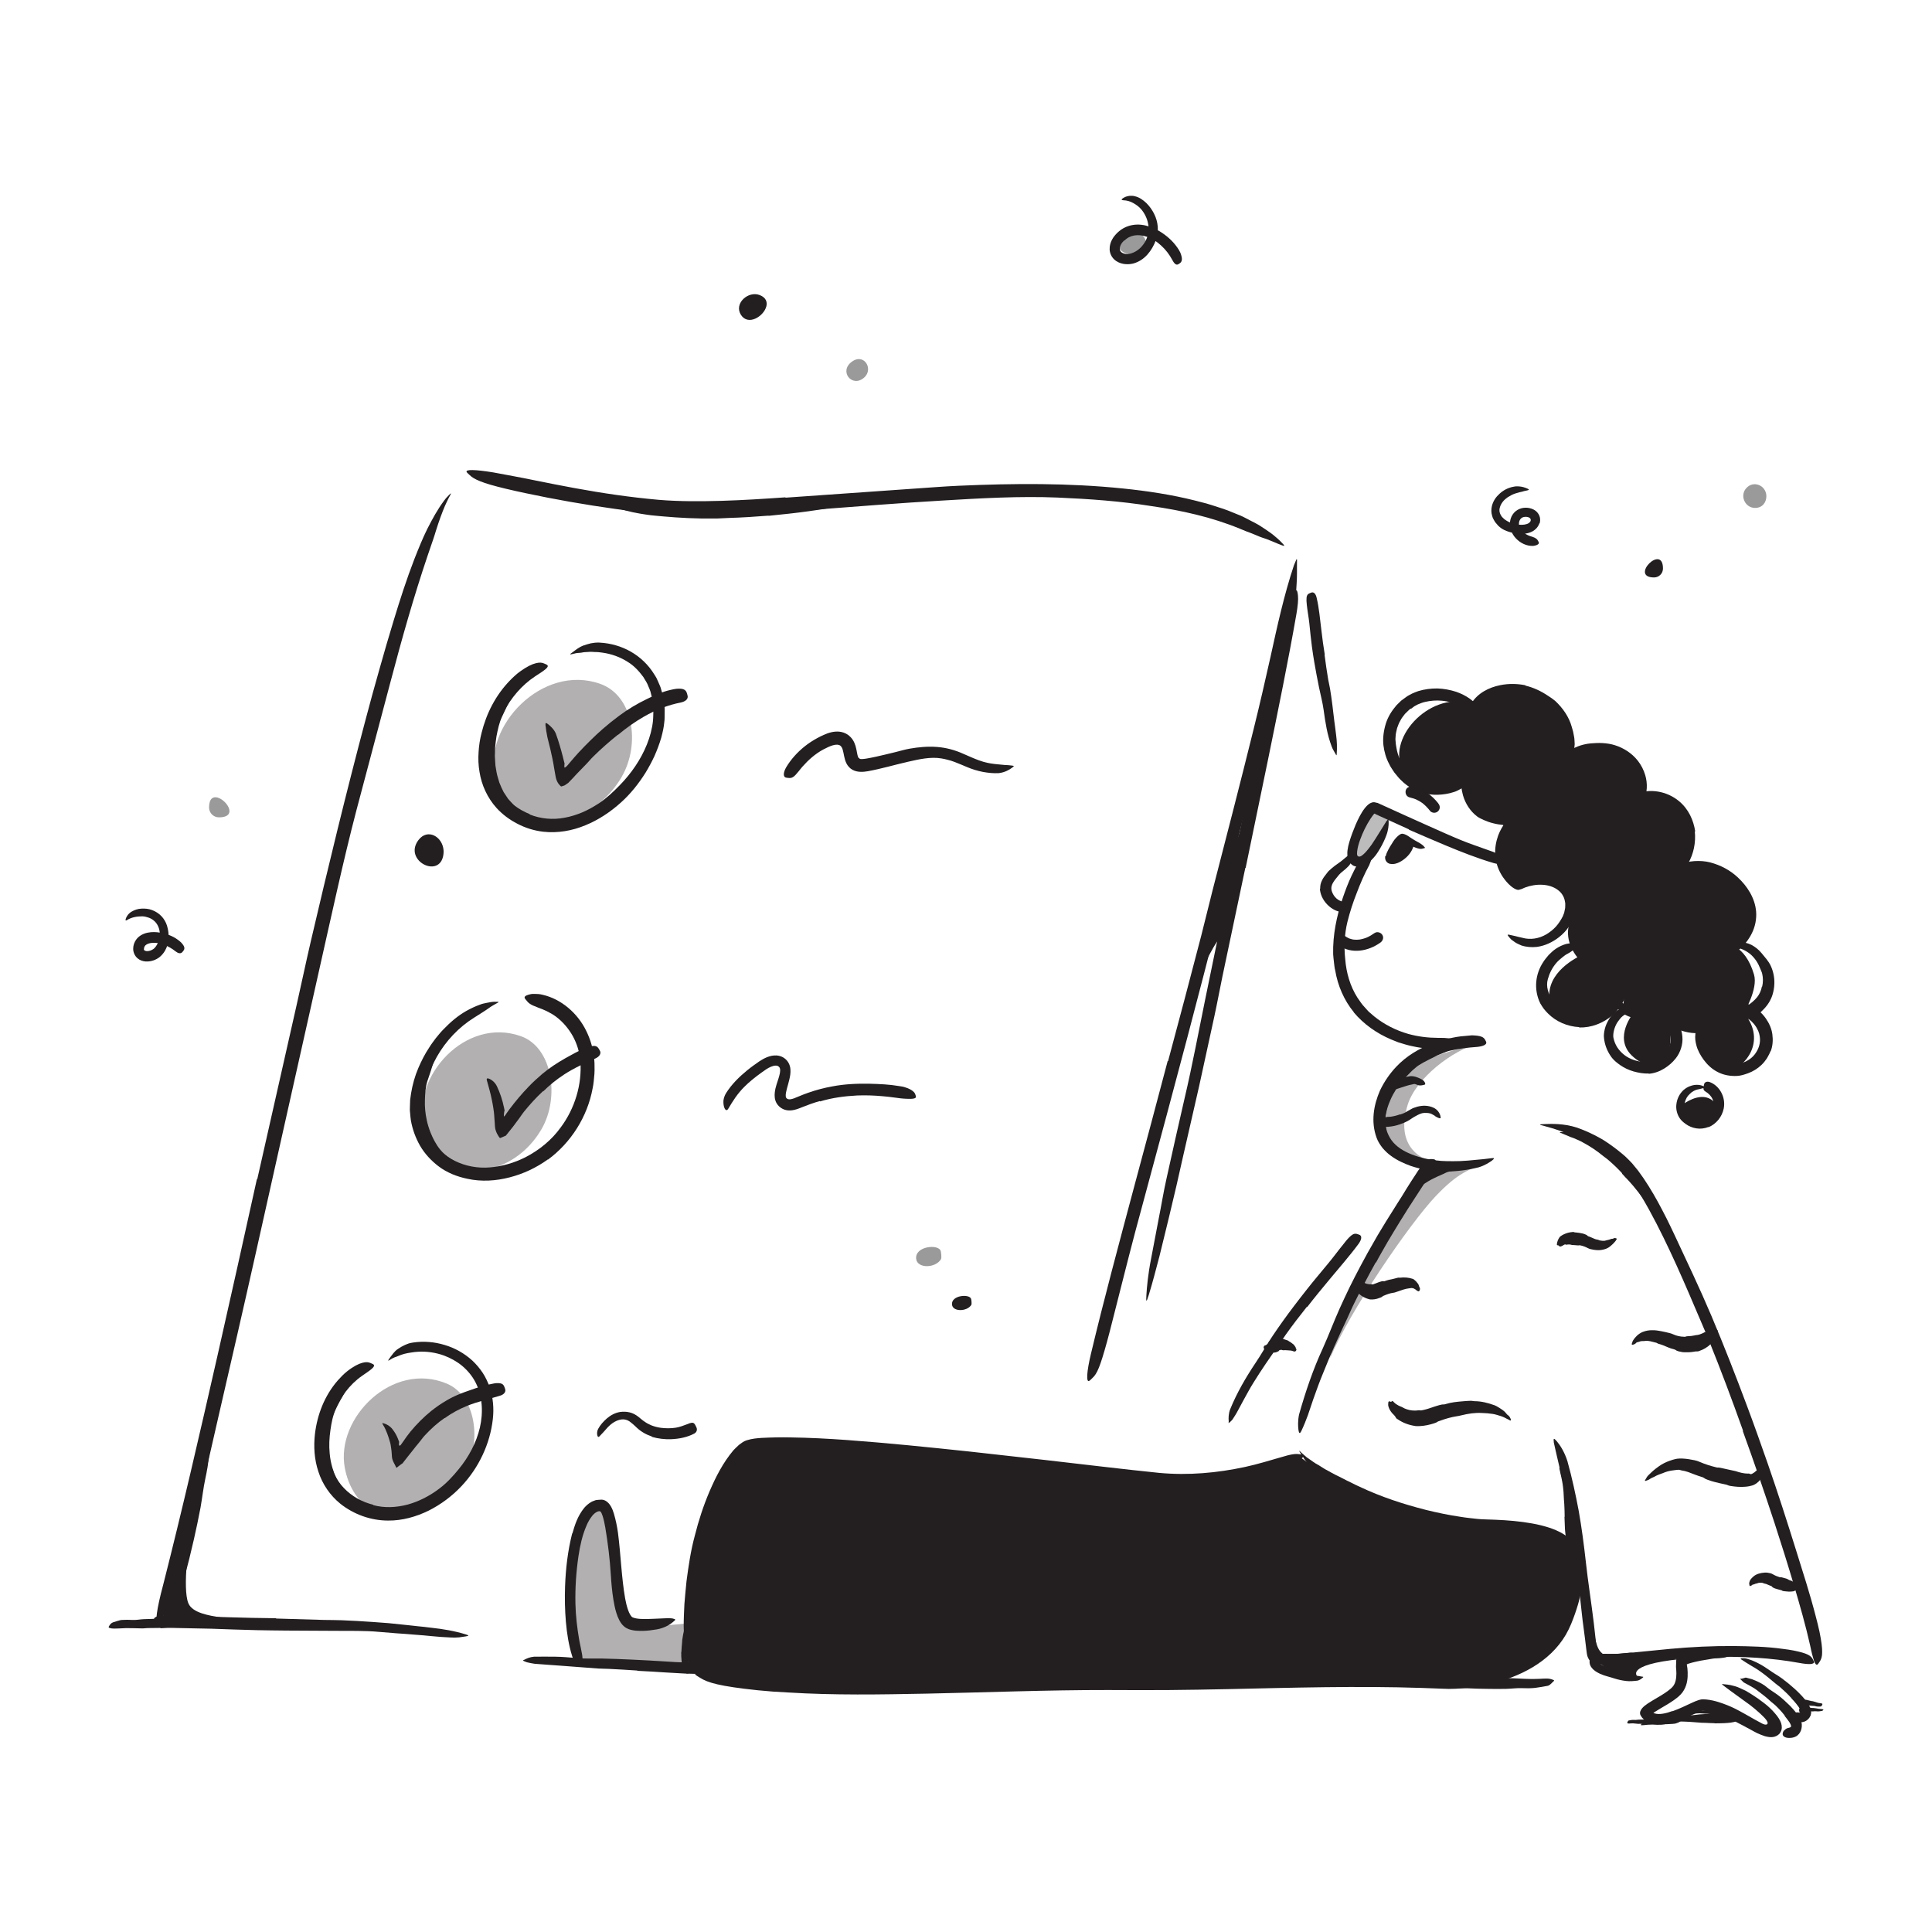 <?xml version="1.0" encoding="UTF-8"?><svg id="Layer_1" xmlns="http://www.w3.org/2000/svg" width="520" height="520" viewBox="0 0 520 520"><defs><style>.cls-1{opacity:.35;}.cls-1,.cls-2,.cls-3,.cls-4{fill:#231f20;stroke-width:0px;}.cls-2{opacity:.45;}.cls-3{opacity:.3;}</style></defs><ellipse class="cls-2" cx="304.62" cy="65.4" rx="3.81" ry="3.09"/><path class="cls-4" d="M43.17,438.16l-3.47.04c-.42,0-.84.09-1.26.09-1.49-.02-2.99-.09-4.48-.08-.66,0-1.32.09-1.97.09-.84,0-1.68.14-2.54-.15-.27-.12-.25-.24-.05-.54.19-.35.56-.81,1.03-.96l1.26-.39c.42-.12.84-.26,1.27-.25.86-.05,1.72-.06,2.59,0,1.04.08,2.1-.17,3.16-.21l3.49-.11,2.15-.08c1.08-.06,2.17-.08,3.24-.21.83-.1,1.63-.38,2.45-.49.18-.01.36-.04.54-.03.68.01.92.22,1.11.69.04.11.1.21.12.31.09.32-.15.71-.62.99-1.39.99-2.96,1-4.51,1.18-1.16.1-2.33.13-3.49.2v-.06Z"/><path class="cls-4" d="M399.45,451.51c1.55.09,3.11.17,4.67.21.57.01,1.14-.06,1.71-.05,2.01.03,4.04.2,6.06.23.9,0,1.8,0,2.69-.05,1.14-.04,2.29-.23,3.46.29.36.14.32.19.03.45-.29.22-.81.96-1.45,1.14-1.15.22-2.3.42-3.46.57-1.16.12-2.33.12-3.51.07-1.41-.06-2.87.16-4.31.19-1.59.03-3.18.03-4.77,0l-2.94-.05c-1.49-.03-2.97-.15-4.45-.15-.57,0-1.14.04-1.71.09-.57.04-1.14.04-1.71.04-.25,0-.5.02-.75-.04-.93-.16-1.2-.51-1.35-1.05-.03-.13-.08-.25-.1-.37-.05-.39.36-.74,1.05-1.03.51-.16,1.02-.31,1.53-.4.51-.08,1.03-.22,1.54-.22,1.03-.07,2.07-.06,3.11-.06l2.33.03c.78.04,1.56.06,2.34.08v.08Z"/><path class="cls-4" d="M442.52,464.03c-.38-.02-.76-.04-1.13-.07-.14,0-.27.02-.41.02-.49-.04-.98-.11-1.46-.14-.22-.01-.43,0-.64.02-.27.04-.54.07-.82-.03-.09-.03-.09-.16-.03-.32.06-.16.18-.37.33-.44.55-.13,1.1-.2,1.67-.15.34.03.68-.07,1.03-.08.37,0,.76-.01,1.13-.02.23,0,.47,0,.7-.01.35-.01.71,0,1.05-.06.27-.04.53-.16.79-.25.06-.02.11-.05.17-.05.22-.01.3.08.37.41l.05.22c.04.25-.03.47-.18.59-.45.34-.96.34-1.47.38-.38.02-.76,0-1.14,0v-.03Z"/><path class="cls-4" d="M448.47,464.04c-.57.01-1.14.02-1.71.04-.21,0-.41.05-.62.05-.73.02-1.46.03-2.19.07-.32,0-.65.04-.97.07-.41.04-.82.09-1.24.08-.26,0,.01-.41.47-.57.82-.23,1.63-.46,2.48-.46.51-.01,1.02-.15,1.54-.22.56-.07,1.13-.13,1.7-.2.35-.04.7-.08,1.04-.12.53-.07,1.06-.11,1.58-.21.4-.07.79-.2,1.19-.27.09,0,.17-.03.26-.03.34,0,.45.07.56.32.02.06.05.11.07.16.06.18-.05.36-.28.51-.18.11-.35.21-.51.31-.18.08-.36.15-.54.21-.36.15-.74.18-1.12.21-.57.05-1.14.06-1.71.09v-.03Z"/><path class="cls-4" d="M460.56,462.64c-.82,0-1.64-.03-2.45-.01-.3,0-.59.05-.89.05-1.05.02-2.12.04-3.17.06-.47.02-.94.07-1.4.12-.59.08-1.2.09-1.8.1-.19,0-.17-.03-.02-.11.15-.08.41-.25.74-.39.58-.24,1.18-.39,1.78-.51.6-.13,1.21-.23,1.83-.28.74-.03,1.5-.17,2.26-.24.83-.07,1.66-.12,2.49-.15.51-.01,1.03-.03,1.54-.04.78-.02,1.55-.02,2.32-.06.6-.04,1.18-.16,1.77-.23.13-.02.26-.05.39-.06.49,0,.64.16.75.5.02.08.05.16.07.24.05.26-.15.5-.5.65-1.04.31-2.14.32-3.24.36-.82.01-1.64.03-2.46.04v-.03Z"/><path class="cls-4" d="M460.78,461.39c-.41-.06-.83-.11-1.25-.14-.15-.01-.3,0-.45,0-.54-.04-1.07-.1-1.61-.12-.24,0-.48,0-.71.03-.3.03-.6.07-.91.03-.19-.02,0-.51.34-.61.61-.14,1.23-.24,1.87-.22.38.01.77-.06,1.15-.08.42-.02.85-.02,1.27-.02.26,0,.53,0,.78.01.4,0,.79.04,1.18.02.3-.01.6-.11.91-.15.07,0,.13-.03.2-.03.25,0,.33.08.37.4l.03.22c.02.25-.09.45-.27.53-.54.26-1.09.24-1.65.23-.41-.01-.83-.04-1.25-.07v-.03Z"/><path class="cls-4" d="M461.47,463.8c-.86-.03-1.71-.04-2.56-.1-.31-.02-.62,0-.93-.02-1.09-.08-2.2-.17-3.29-.25-.49-.04-.97-.05-1.45-.06-.62-.03-1.24.04-1.85-.19-.19-.06-.16-.12,0-.24.16-.09.47-.4.82-.4,1.26-.09,2.51-.2,3.78-.09.76.06,1.55-.02,2.32-.04.85-.02,1.7-.02,2.56-.01.53,0,1.05,0,1.58-.01.79-.02,1.59-.02,2.38-.1.61-.06,1.2-.21,1.8-.32.13-.03.26-.05.39-.06.5-.05.67.08.8.43.03.08.07.15.09.23.07.24-.11.53-.47.67-1.06.43-2.22.48-3.37.55-.86.04-1.72.04-2.59.05v-.04Z"/><path class="cls-4" d="M486.75,459.59c.34.04.68.08,1.02.11.12.01.25,0,.37.01.43.06.86.11,1.29.2.19.03.38.05.57.06.24.02.49.03.72.11.15.04-.06.35-.34.42-.49.07-.98.18-1.47.1-.29-.05-.6,0-.9.02-.33,0-.66,0-.99.01-.2,0-.41.01-.61.02-.31.02-.62.02-.92.08-.23.05-.45.17-.68.27-.05.02-.1.05-.15.07-.18.07-.26-.04-.35-.38l-.06-.23c-.05-.24-.01-.51.12-.61.4-.27.86-.32,1.32-.33.34,0,.69.02,1.03.03v.03Z"/><path class="cls-4" d="M486.55,457.6c.34.08.68.16,1.01.24.12.03.25.02.37.05.43.11.85.25,1.27.39.19.06.38.09.56.11.24.03.49.04.71.18.14.08-.15.69-.43.74-.49.03-.98.04-1.45-.1-.28-.1-.59-.07-.89-.09-.32-.04-.65-.07-.98-.11-.2-.02-.4-.04-.61-.06-.31-.02-.61-.05-.92-.01-.24.03-.46.15-.69.25-.05.02-.1.06-.15.07-.19.05-.25-.05-.32-.5l-.05-.3c-.04-.32.02-.64.17-.73.42-.3.89-.32,1.35-.29.35.02.69.08,1.03.13v.04Z"/><path class="cls-4" d="M377.18,230.94c.83-1.27,1.67-2.54,2.5-3.81.36-.55.13-1.41-.45-1.71-.63-.33-1.33-.14-1.71.45-.83,1.27-1.67,2.54-2.5,3.81-.36.55-.13,1.41.45,1.71.63.33,1.33.14,1.71-.45h0Z"/><path class="cls-1" d="M398.28,280.74c-7.43,1.87-17.16,9.53-19.38,16.55-3.34,10.59,2.52,16.1,11.91,16.1,0,0-19.8-1-19.76-10.07.04-9.09,4.1-13.39,8.83-16.29,4.72-2.91,18.4-6.28,18.4-6.28Z"/><path class="cls-4" d="M376.86,299.98c.43-.13.83-.3,1.2-.47l.25-.13.36-.22c.24-.15.49-.28.73-.41.36-.18.69-.42,1.08-.56,1.33-.51,2.84-.78,4.32-.41.64.17,1.3.41,1.82.86.66.56,1.07,1.34,1.14,2.12.09.48-.83.09-1.43-.3-.22-.22-.49-.34-.71-.46-.21-.14-.42-.23-.64-.3-.45-.14-.99-.18-1.62-.16-.75.02-1.52.41-2.23.8-.4.21-.8.44-1.17.7l-.68.45c-.24.14-.49.28-.73.4-.6.3-1.21.54-1.83.75-.95.32-1.93.54-3.01.63-.21.02-.42.04-.65.03-.23,0-.46,0-.73-.06l-.4-.07c-.13-.03-.25-.11-.38-.17l-.39-.19-.31-.3-.28-.27c-.07-.11-.13-.22-.19-.34-.1-.22-.22-.41-.21-.57.01-.16.05-.29.11-.39.12-.21.33-.34.68-.44.16-.04.32-.09.48-.11.54-.05,1.03.12,1.24.27.31.15.46.02.54-.03.15-.04.63,0,1.13-.07.77-.11,1.65-.32,2.48-.64l.03.06Z"/><path class="cls-4" d="M377.4,289.98c.51-.08,1.07-.17,1.64-.23.21-.02.4-.11.63-.11.83-.03,1.6.23,2.3.54.31.15.63.27.91.47.36.26.69.63.73,1.1.01.15-.2.22-.46.27-.26.05-.61.14-.76.13-.57.02-.85-.12-1.41-.34-.33-.13-.67.02-1.01.09-.4.07-.84.18-1.3.32-.28.09-.57.17-.87.28-.45.17-.91.26-1.42.46,0,0,0,0,0,0-.49.16-.97.4-1.64.32-.16-.03-.36-.05-.54-.18-.35-.23-.51-.59-.47-.82.04-.25.25-.4.59-.52.16-.05.31-.1.47-.12.81-.1.31-.02.43-.04.04-.03.15-.16.23-.35l.22-.6v-.03s-.03-.03-.02-.05l.03-.07c.03-.09.03-.13.03-.16l.31-.1c.38-.12.85-.18,1.34-.32l.03.06Z"/><path class="cls-1" d="M357.98,365.62c5.22-12.67,21.45-36.33,28.5-43.74,5.91-6.2,8.83-7.09,13.94-9.04,0,0-12.85-1.46-18.99,6.33-6.14,7.79-18.54,31.07-20.18,34.93-1.64,3.87-3.26,11.51-3.26,11.51Z"/><path class="cls-4" d="M382.04,346.44c.22.26.18.62.03.95-.05.1-.3.21-.39.16-.18-.1-.35-.2-.47-.28-.02-.01-.1-.1-.22-.2-.13-.08-.3-.18-.48-.28-.19-.07-.4-.09-.56-.12-.19.01-.34.04-.43.05-.19.04-.37.07-.53.08-.2.05-.37.06-.57.1-.41.08-.84.25-1.3.39-.46.14-.95.31-1.45.5-.22.09-.46.14-.7.17-.85.11-1.66.41-2.5.77-.13.06-.29.09-.4.24-.09.13-.73.39-1.45.6-.9.26-1.93.2-2.13.12-1.07-.29-2.01-.79-2.74-1.49-.1-.1-.26-.14-.28-.33-.05-.42-.29-.57-.49-.79-.26-.31-.49-.66-.57-1.07-.07-.19.04-.47.09-.69.05-.2.41-.27.47-.25.18.07.29-.12.42-.19.05-.03.11-.06.15-.08.06-.02.52.18.92.29.39.14.78.18.83.21,0,0,.11.06.27.13.16.07.38.13.61.17.45.1.88.08.96.04.09-.02.17.04.27.08-.17.12,1.73-.62,1.8-.65.42-.09.79-.32,1.3-.22.1.02.18-.02.26-.05.72-.28,1.5-.44,2.31-.6.41-.09.82-.23,1.25-.32.08-.02.16,0,.24,0,.1,0,.22.03.32.01,1.05-.13,2.23-.07,3.44.34.13.07.5.33.79.63.27.34.55.63.62.76.11.15.23.73.32.82Z"/><path class="cls-4" d="M440.36,361.46c-.24.27-.56.4-.94.49-.12.03-.28-.1-.24-.22.09-.27.17-.52.24-.72,0-.04.09-.2.25-.42.16-.22.35-.53.64-.8.52-.62,1.35-1.11,1.79-1.28.84-.35,1.76-.5,2.6-.48.87-.02,1.68.12,2.45.27.78.15,1.51.32,2.23.5.31.07.62.18.9.31.97.45,1.98.66,2.97.68.16,0,.33.05.49-.06.13-.09.84-.09,1.46-.15.62-.06,1.13-.22,1.26-.23.66,0,1.3-.27,2.12-.65.11-.06.19-.17.37-.15.43.06.6-.18.85-.35.37-.21.76-.43,1.16-.62.21-.09.46-.12.71-.16.22-.04.33.25.32.32-.07.21.15.22.25.3.03.03.08.07.1.1.03.05-.24.62-.46,1.28-.19.69-.55,1.33-.64,1.44-.04,0-.59.81-1.55,1.54-.24.17-.5.34-.75.5-.27.14-.52.27-.75.39-.47.19-.84.35-.97.38-.26.09-.55.07-.82.07-.06,0-.97.19-1.85.22-.87.04-1.71-.01-1.77-.04-.65-.14-1.3-.18-1.85-.61-.11-.08-.24-.09-.36-.13-1.07-.25-2-.71-2.91-1.08-.46-.19-.94-.32-1.39-.45-.08-.03-.16-.09-.23-.13-.1-.05-.19-.11-.3-.13-1.06-.24-2.08-.64-3.02-.46-.1.03-.42,0-.75.03-.34,0-.68.11-.8.18-.15.03-.72.17-.82.29Z"/><path class="cls-4" d="M444.19,397.98c-.39.35-.88.46-1.29.61-.13.04-.22-.07-.13-.21.18-.3.36-.59.5-.83.03-.11.58-.71,1.28-1.34.69-.64,1.54-1.28,1.99-1.59.87-.61,1.84-1.1,2.85-1.45.51-.18,1.04-.35,1.57-.47.24-.06.69-.12.99-.13.32-.01.64-.02.93,0,1.18.06,2.22.25,3.24.46.45.09.89.23,1.3.42,1.42.61,2.86,1.08,4.31,1.43.24.06.48.15.74.11.21-.03,1.29.22,2.35.46,1.06.24,2.1.44,2.33.51,1.14.39,2.29.66,3.29.66.16.01.26-.08.42.03.37.23.63.06.86-.06.34-.17.6-.39.92-.68.17-.13.4-.28.62-.46.2-.17.57.05.59.15.05.29.31.15.49.17.06,0,.14.02.18.05.02.02.02.27,0,.67-.07.39-.2.96-.54,1.48-.16.26-.38.49-.58.73-.22.2-.44.39-.65.55-.41.26-.76.46-.87.48-.02,0-.44.17-1.01.27-.59.13-1.33.19-2.06.2-1.47.03-2.86-.24-3.15-.27-.3-.04-.58-.17-.86-.29-.17,0-3.98-.91-4.1-.99-.75-.28-1.53-.43-2.19-.93-.13-.1-.28-.13-.43-.18-1.29-.39-2.51-.89-3.71-1.34-.62-.22-1.24-.35-1.81-.44-.1-.01-.21-.08-.3-.09-.12-.03-.24-.07-.36-.08-.15.02-.23,0-.43.02l-.56.06c-.38.04-.75.09-1.12.15-.74.13-1.48.34-2.18.65-.33.1-1.95.7-2.28.97-.2.12-.96.39-1.11.55Z"/><path class="cls-4" d="M471.65,426.58c-.1.15-.4.18-.58.3-.06.03-.16,0-.17-.08-.02-.15-.07-.32-.1-.51-.03-.06.02-.5.24-.97.26-.42.66-.81.88-.99.41-.37.9-.61,1.41-.77.52-.16,1.06-.26,1.63-.29.55-.05,1.05.07,1.54.17.21.05.42.13.6.24.63.37,1.24.63,1.85.81.1.03.19.08.32.03.1-.04.55.09.94.2.39.11.77.21.84.26.39.26.8.42,1.21.54.06.02.12-.02.18.08.15.26.28.19.4.18.18,0,.35-.03.56,0,.11.03.24.1.41.2.15.08.27.39.25.45-.04.16.12.28.2.4.03.04.06.1.08.14.03.06-.22.48-.63.79-.4.31-.89.54-.98.54-.01,0-.19.03-.44.05-.25.03-.58.03-.92.03-.66-.02-1.31-.14-1.45-.15-.14-.01-.26-.11-.38-.19-.02-.02-.51-.12-.94-.25-.44-.12-.84-.25-.87-.26-.3-.16-.63-.2-.83-.53-.04-.06-.1-.08-.16-.1-.5-.17-.93-.41-1.37-.57-.22-.08-.46-.09-.66-.15-.04,0-.07-.05-.11-.07-.05-.03-.09-.06-.14-.07-.49-.06-1.08-.11-1.53.13-.11.02-.71.14-.79.26-.07.02-.48.04-.5.13Z"/><path class="cls-4" d="M348.84,363.01c.15.08.11.29-.01.53-.04.08-.23.22-.28.22-.12,0-.23-.02-.31-.02-.05-.03-.74-.28-1-.25-.24,0-.46-.03-.66-.05-.42-.02-.8-.07-1.18-.02-.08.01-.16,0-.24-.04-.27-.13-.56-.06-.81.04-.04.02-.09.02-.11.12,0,.04-.06.08-.12.13-.06.05-.13.08-.29.15-.27.12-.63.23-.72.23-.46-.04-.93-.01-1.52-.14-.09-.02-.18.02-.25-.1-.17-.28-.34-.26-.55-.34-.26-.12-.56-.32-.65-.63-.06-.15,0-.35.05-.5.04-.14.37-.25.42-.26.13,0,.24-.14.37-.22.04-.03.1-.06.13-.08.02-.01.09-.03.18-.07.13-.1.06-.04.09-.08.02-.04.07-.15.1-.3.02-.14.04-.23.04-.24-.01,0,.03-.03.24-.12.19-.09.45-.23.5-.27.05-.04.14,0,.21.01.03,0,.2-.11.51-.26.33-.16.68-.26.7-.27.28-.02.57-.16.86.08.06.04.11.03.17.03.47,0,.93.15,1.35.32.22.08.44.14.65.22.04.02.07.06.1.09.04.03.08.08.13.1.49.22.87.61,1.29.9.1.07.39.6.48.69.05.06.06.38.12.4Z"/><path class="cls-3" d="M370.02,217.28c-1.11.45-5.9,6.64-5.52,10.28s2.56,6.47,4.86,3.47,4.6-11.34,4.6-11.34l-3.95-2.42Z"/><path class="cls-4" d="M206.84,138.79c-3.58.28-7.16.52-10.74.62-1.31.03-2.61.17-3.92.15-4.62.06-9.24-.17-13.84-.58-1.02-.11-2.04-.17-3.06-.29-1.02-.11-2.03-.3-3.04-.45-2.57-.45-5.15-1.05-7.55-2.12-.75-.32-.67-.21.02-.14.35.03.85.04,1.45.02.6,0,1.29.06,2.03.12,1.32.07,2.63.17,3.92.3,1.31.07,2.61.12,3.9.32,1.3.13,2.61.25,3.91.38,1.31.1,2.63.2,3.95.3,1.58.11,3.2.1,4.82.1,1.63-.06,3.26-.11,4.89-.17,3.57-.16,7.14-.35,10.71-.65,2.2-.17,4.39-.38,6.58-.62,3.32-.37,6.66-.75,9.93-1.27,2.55-.39,5.02-.99,7.53-1.43.55-.1,1.09-.2,1.65-.31,1.04-.18,1.73-.23,2.23-.16.5.05.81.18,1.07.39.12.1.27.18.35.28.26.32-.53.8-2.01,1.3-4.42,1.28-9.19,2.07-13.99,2.72-3.57.5-7.17.87-10.77,1.23v-.06Z"/><path class="cls-4" d="M49.14,415.59c.72-2.76,1.38-5.54,2-8.34.21-1.02.37-2.06.62-3.07.86-3.59,1.65-7.19,2.42-10.81.35-1.6.64-3.22.94-4.82.38-2.05.96-4.08,1.43-6.12.15-.63.16-.54.16.01-.02.55.02,1.59.02,2.81-.03,1.07-.03,2.15-.09,3.22l-.35,3.19c-.13,1.06-.27,2.12-.42,3.18-.18,1.06-.38,2.11-.61,3.16-.54,2.52-.83,5.19-1.29,7.79-.53,2.85-1.15,5.69-1.78,8.52-.4,1.74-.81,3.48-1.24,5.22-.64,2.63-1.37,5.25-2.07,7.85-.54,2.02-.94,4.05-1.51,6.07-.12.44-.21.89-.36,1.33-.32.8-.57,1.32-.87,1.62-.34.29-.66.41-1.04.45-.17.02-.35.06-.49.05-.25-.02-.4-.22-.51-.6-.1-.37-.21-.93-.05-1.52.75-3.57,1.89-7.17,2.89-10.88.74-2.75,1.51-5.52,2.16-8.33h.07Z"/><path class="cls-4" d="M51.29,413.55c-.29.25-2.27,13.85-.6,17.95,1.09,2.68,5.72,3.33,8.73,3.85,8.64,1.51-14.76,3.47-14.11,0,1.23-6.58,5.98-21.8,5.98-21.8Z"/><path class="cls-4" d="M322.28,263.42s6.3-13.39,6.26-10.24c-.04,3.15,7.69-35.94,7.69-35.94l-7.41,19.83-6.53,26.35Z"/><path class="cls-4" d="M86.78,392.98c-.36-2.28-.38-4.59-.14-6.85.08-.83.18-1.65.34-2.46.64-2.85,1.71-5.58,3.19-8.06.65-1.11,1.46-2.12,2.27-3.09,1.06-1.23,2.32-2.33,3.8-3.02.45-.23.42-.14.16.21-.17.24-.36.49-.53.72-.22.29-.4.71-.72,1-1.04,1.17-1.89,2.46-2.62,3.81-.2.33-.34.69-.55,1.01-.21.32-.39.66-.57,1-.38.67-.72,1.37-1.05,2.08-.79,1.71-1.15,3.66-1.42,5.56-.3,2.09-.42,4.22-.2,6.33.11,1.3.36,2.59.73,3.84.56,1.89,1.39,3.73,2.6,5.26.94,1.19,2.13,2.1,3.37,2.87.27.18.54.33.82.49.51.33.84.54,1.06.74.21.21.3.42.34.69.02.12.05.25.05.37-.01.37-.61.44-1.6.18-1.44-.44-2.83-1.23-4.04-2.27-1.21-1.05-2.2-2.35-3-3.74-1.21-2.07-1.91-4.36-2.32-6.66h.05Z"/><path class="cls-1" d="M124.38,397.69c-6.1,9.24-16.47,11.86-23.21,9.12-4.72-1.92-7.46-6.82-8.37-11.75-2.49-13.44,12.82-28.79,27.45-22.66,8.41,3.53,9.53,17.12,4.14,25.28Z"/><path class="cls-1" d="M145.77,303.88c-5.56,9.58-15.76,12.8-22.65,10.45-4.82-1.64-7.84-6.37-9.04-11.24-3.27-13.27,11.12-29.49,26.09-24.21,8.6,3.03,10.51,16.54,5.6,25Z"/><path class="cls-4" d="M112.91,303.43c-.57-1.97-.89-4-.96-6.05-.02-.75-.08-1.5,0-2.24.28-2.61.95-5.1,1.84-7.48.42-1.05.85-2.1,1.32-3.11.54-1.33,1.43-2.53,2.45-3.55.32-.32.39-.18.35.24-.05.42-.12,1.17-.32,1.94-.1.34-.15.69-.28,1.01-.13.32-.25.63-.36.96-.23.64-.45,1.29-.65,1.95-.37,1.32-.86,2.6-1.28,3.92-.51,1.59-.6,3.33-.65,4.99-.08,1.83.1,3.69.5,5.51.24,1.13.59,2.23,1.01,3.3.65,1.62,1.47,3.2,2.56,4.55.84,1.05,1.88,1.88,2.95,2.58.23.16.48.29.72.43.83.64,1.09.86,1.12,1.41,0,.12.04.25.03.35-.02.35-.57.45-1.49.25-2.65-.81-4.81-2.95-6.32-5.29-1.14-1.76-1.98-3.68-2.6-5.65l.06-.02Z"/><path class="cls-1" d="M167.34,209.09c-5.8,10-17.47,14.42-24.64,11.98-5.02-1.71-8.16-6.64-9.4-11.72-3.39-13.85,12.66-30.79,28.23-25.3,8.95,3.15,10.92,16.2,5.8,25.04Z"/><path class="cls-4" d="M131.67,205.71c-.06-1.07-.2-2.14-.12-3.2l.07-1.6.22-1.58.14-1.15c.08-.38.15-.76.25-1.13.63-2.64,1.57-5.23,3.03-7.51.57-1.05,1.33-1.99,1.99-2.97.5-.57.99-1.16,1.53-1.69.56-.51,1.19-.95,1.77-1.43.37-.28.32-.24.07.07-.26.31-.66.94-1.18,1.61-.4.65-.82,1.26-1.26,1.86-.4.62-.75,1.29-1.13,1.92-.7,1.31-1.28,2.66-1.93,4.01-.77,1.62-1.14,3.47-1.49,5.26-.16.99-.27,2-.36,3l-.05,1.51-.03.76.04.75c.04.62.06,1.24.12,1.86l.31,1.84c.16.93.5,1.82.74,2.73.36.87.72,1.75,1.16,2.57.39.62.79,1.21,1.19,1.8l1.43,1.59c.19.25.44.43.68.64.86.79,1.06,1.13,1.02,1.58,0,.1,0,.22-.03.31-.08.29-.6.14-1.35-.4-1.18-.74-2.09-1.85-3.03-2.94-.4-.6-.8-1.21-1.2-1.82-.38-.62-.65-1.31-.97-1.97-.11-.25-.23-.49-.34-.75l-.25-.78-.49-1.56c-.14-.53-.22-1.06-.33-1.6-.09-.53-.24-1.06-.26-1.6h.04Z"/><path class="cls-1" d="M184.89,436.94s-13.72,1.7-15.28-.63-4.22-19.58-4.9-23.21-1.71-8.04-3.05-7.75-4.99,2.86-6,8.42-1.87,13.64-1.66,18.5,1.66,14.46,1.66,14.46l30.11,1.32-.88-11.09Z"/><path class="cls-4" d="M183.4,444.63c.03-.8.09-1.6.17-2.4.02-.29.02-.58.06-.87.14-1.01.33-2.02.59-3,.1-.44.2-.88.28-1.31.09-.56.3-1.1.55-1.62.08-.16.16-.12.24.06.08.17.21.48.22.81.05.59-.07,1.13-.11,1.7-.06.56-.13,1.11-.24,1.67-.16.66-.12,1.38-.15,2.07-.03.76-.05,1.52-.03,2.28,0,.47.03.94.07,1.41.06.71.12,1.42.28,2.11.14.53.36,1.04.56,1.54.04.11.1.22.14.33.14.42.06.59-.39.81-.1.05-.2.11-.3.15-.35.15-.7.05-.9-.25-.59-.9-.9-1.96-.99-3.05-.09-.81-.1-1.62-.1-2.43h.04Z"/><path class="cls-4" d="M349.54,391.93s11.2,7.81,14.29,9.31c3.09,1.5,16.84,7.29,25.51,8.5s25.52,2.92,25.52,2.92c0,0,9.79,2.76,10.44,7.22.65,4.46-4.06,19.1-7.52,22.37-3.46,3.27-11.72,8.53-19.62,9.57-7.9,1.04-58.15,1.14-58.15,1.14l-65.79,1.14-65.57-.34s-16.61,1.5-22.51-4.52c-1.25-1.28-.3-5.26-.46-7.39-.98-13.27,6.59-41.48,11.14-47.99s13.02-5.69,13.02-5.69l42.73,2.83,50.2,5.37s20.25,1.63,25.78.82c5.53-.81,21-5.27,21-5.27Z"/><path class="cls-4" d="M456.89,445.46c.76-.12,1.54-.21,2.3-.3.28-.03.55-.11.84-.13.99-.08,1.99-.08,2.98-.03.44.02.88,0,1.31,0,.56.02,1.11.08,1.66.21.17.04.15.1,0,.21-.14.1-.41.3-.72.4l-.82.26c-.27.07-.55.09-.82.13-.55.07-1.09.13-1.64.14-.67-.02-1.34.15-2.01.25-.74.11-1.47.23-2.21.37-.45.09-.91.18-1.36.29-.68.16-1.37.32-2.03.55-.51.18-.99.46-1.48.71-.11.05-.21.12-.32.16-.42.15-.59.07-.82-.37-.05-.1-.11-.2-.16-.3-.15-.35-.07-.7.21-.91.82-.61,1.79-.91,2.79-1.19.74-.2,1.51-.35,2.27-.5v.04Z"/><path class="cls-4" d="M441.27,451.49c-.92-.09-4.14-3.44,11.07-4.94,3.97-.39-22.18.63-22.18.63,0,0,3.41,3.39,5.38,3.74s5.73.57,5.73.57Z"/><path class="cls-4" d="M427.88,441.27c-.13-.87-.25-1.72-.28-2.56-.02-.31-.08-.61-.1-.92-.06-1.09-.12-2.18-.23-3.26-.05-.48-.12-.96-.19-1.43-.07-.61-.14-1.22-.14-1.84,0-.19.07-.18.18-.03.11.15.31.41.43.75.46,1.19.65,2.42.81,3.66.08.75.29,1.51.43,2.26.14.83.28,1.66.42,2.49.09.5.2,1,.33,1.49.21.74.44,1.47.82,2.11.29.5.71.89,1.12,1.25.09.07.19.15.28.22.33.28.34.48.17.87-.04.09-.07.18-.11.27-.14.28-.47.37-.89.21-1.14-.58-1.93-1.74-2.37-2.9-.35-.87-.54-1.75-.72-2.62h.04Z"/><path class="cls-4" d="M421.13,408.25c0-1.11-.05-2.22-.1-3.32,0-.41-.08-.8-.09-1.21-.05-1.43-.14-2.86-.35-4.27-.08-.63-.25-1.24-.36-1.86-.18-.79-.37-1.57-.52-2.38-.04-.25.06-.25.25-.09.18.16.49.48.71.91.34.77.72,1.55.94,2.36.23.81.41,1.64.52,2.48.13,1.01.41,2.03.59,3.05.2,1.12.27,2.26.36,3.39l.14,2.09c.07,1.05.12,2.11.21,3.15.08.81.28,1.59.41,2.38.03.17.08.34.1.52.07.66-.06.87-.6,1.05-.12.04-.25.09-.37.12-.42.09-.79-.15-.96-.63-.48-1.4-.68-2.89-.8-4.39-.04-1.11-.09-2.23-.13-3.35h.05Z"/><path class="cls-4" d="M436.62,315.81c-1.12-1.22-2.33-2.38-3.6-3.48-.46-.41-.96-.76-1.45-1.13-1.67-1.38-3.48-2.61-5.41-3.64-.84-.5-1.74-.86-2.63-1.24-.28-.12-.58-.21-.87-.31-.29-.11-.57-.24-.86-.37-.57-.25-1.16-.47-1.75-.72-.36-.16-.31-.17.03-.2.34-.01,1-.14,1.77-.13,1.36.02,2.62.45,3.89.85.62.23,1.25.46,1.84.77.59.3,1.16.65,1.73,1,1.34.86,2.8,1.63,4.14,2.55.71.54,1.44,1.05,2.11,1.64.66.6,1.35,1.17,1.96,1.82.79.76,1.54,1.57,2.24,2.41.55.62,1.02,1.31,1.54,1.96.48.68.96,1.35,1.43,2.02.35.54.72,1.05,1.09,1.57.36.52.69,1.07,1.02,1.61.15.24.31.47.41.74.41.98.4,1.34.05,1.72-.08.09-.15.19-.24.25-.29.22-.75-.04-1.19-.63-1.29-1.75-2.51-3.59-3.97-5.29-.5-.66-1.1-1.25-1.63-1.88-.28-.31-.58-.6-.87-.9-.28-.31-.54-.63-.85-.92l.04-.05Z"/><path class="cls-4" d="M384.08,315.43c.8-.37,1.61-.71,2.42-1.02.29-.12.56-.29.87-.39,1.07-.36,2.2-.53,3.3-.74.49-.09.97-.2,1.45-.31.63-.06,1.28-.21,1.92.09.2.09.16.24.01.49-.08.13-.18.29-.3.46-.12.16-.25.26-.41.33-.54.23-1.06.46-1.62.58-.55.16-1.11.3-1.7.42-.71.14-1.34.57-2.02.84-.74.32-1.49.65-2.22,1.02-.45.23-.9.46-1.32.72-.65.39-1.31.79-1.88,1.29-.44.39-.75.9-1.1,1.35-.08.1-.14.21-.22.31-.3.35-.52.33-1.07-.05-.13-.09-.26-.16-.38-.26-.41-.31-.57-.74-.41-1.13.24-.58.57-1.1.97-1.54.41-.44.89-.8,1.38-1.16.73-.51,1.51-.94,2.3-1.36l.03.05Z"/><path class="cls-4" d="M373.16,293.2l.74-1.18c.26-.38.55-.74.83-1.11.53-.75,1.17-1.41,1.78-2.09.43-.51.91-.97,1.4-1.42,1.81-1.49,3.78-2.77,5.91-3.67.45-.24.93-.41,1.42-.58.49-.16.95-.37,1.44-.5l1.89-.46c.65-.04,1.31-.01,1.95-.02.4.01.35.03.03.18-.32.14-.88.52-1.53.83l-1.74.7c-.58.21-1.11.56-1.66.81-.56.24-1.1.55-1.65.83-.56.26-1.09.58-1.62.9-.32.19-.65.38-.95.61l-.87.74c-.6.48-1.09,1.08-1.65,1.61-.63.56-1.12,1.25-1.7,1.86-.51.67-1.02,1.34-1.48,2.05l-.79,1.34c-.26.45-.45.94-.67,1.41-.66,1.43-1.11,2.96-1.35,4.5-.05.6-.04,1.21-.03,1.8.02.59.16,1.18.22,1.76.03.26.08.5.15.75.19.94.09,1.26-.43,1.62-.12.08-.23.18-.35.24-.41.21-.85-.12-1.14-.89-.87-2.26-.9-4.96-.29-7.43.22-.92.52-1.82.85-2.71.41-.85.75-1.74,1.26-2.53l.05.02Z"/><path class="cls-4" d="M453.1,297.15s4.21-3.24,7.39-1.26c3.18,1.98-.21,6.57-2.74,6.22s-5.1-1.74-4.64-4.96Z"/><path class="cls-4" d="M436.49,260.56s1.28,11.03,0,10.1,3.18,1.96,3.18,1.96c0,0-5.45,6.49-.56,11.39,3.3,3.31,7.66,3.68,9.55.19,1.89-3.49.32-10.7.32-10.7l-3.26-4.79s-.72-8.14,1.89-10.15c2.61-2.02,4.31-2.96,4.31-2.96l-7.83-2.43-7.6,7.38Z"/><path class="cls-4" d="M449.29,257.04s-4.2,5.83-3.52,9.18,4.06,8.93,8.17,9.21,4.24,5.31,4.24,5.31c0,0,5.14,7.03,7.98,6.94,2.84-.09,9.75-7.27,3.2-15.06,0,0,3.9-6.4,2.73-10.34-2.52-8.46-7.58-8.17-7.58-8.17,0,0-.11,3.59-4.03,4.02-3.91.43-11.19-1.1-11.19-1.1Z"/><path class="cls-4" d="M425.81,257.04s-8.82,3.69-8.82,10.77,10.25,7.78,13.57,4.86c3.32-2.92,4.64-7.19,4.64-7.19l-1.64-4.55-7.75-3.88Z"/><path class="cls-4" d="M395.3,189.2c-10.84-2.93-22.55,9.94-17.51,18.5,2.73,4.64,6.26,4.4,8.19,4.32,2.93-.13,8.23-1.46,8.23-1.46,0,0,1.81,7.97,5.85,8.73s7.16,1.52,7.16,1.52c0,0-4.67,5.04-3.8,8.8s6.34,7.47,6.34,7.47c0,0,6.8-2.13,9.13,0,2.33,2.13,4.16,7.47,4.16,7.47,0,0-.33,3.93,0,6.14.33,2.21,3.19,9.85,8.24,9.89s9.89-1.6,10.94-4.01c1.05-2.4,3.42-5.72,3.42-5.72,0,0,3.21,5.09,10.39,5.72,7.18.63,11.82.04,13.47-4.71,1.66-4.75,2.56-8.28,0-11.32-2.56-3.04-11.34-7.17-11.34-7.17l-5.95.75s3.08-5.48,1.7-9.51c-1.38-4.03-3.43-7.27-5.5-8.1s-7.36-1.33-7.36-1.33c0,0,1.47-5.82,0-7.9-1.47-2.08-7.9-5.85-9.73-5.84s-8.72,2.43-8.72,2.43c0,0,.27-7.92-1.75-10.37-2.01-2.45-6.95-6.7-10.58-6.88-3.63-.18-10.24,1.66-10.24,1.66l-4.76.92Z"/><path class="cls-4" d="M171.54,449.63c-2.55-.17-5.11-.33-7.68-.45-.94-.05-1.87-.03-2.81-.09-3.31-.25-6.62-.5-9.92-.75-1.47-.11-2.94-.21-4.4-.32-.94-.07-1.87-.14-2.81-.21-.47-.06-.93-.16-1.39-.25l-.69-.15c-.23-.06-.45-.18-.68-.26-.56-.25-.48-.24.03-.46.52-.29,1.46-.7,2.54-.79,1.9-.03,3.79-.01,5.69,0,1.9.02,3.8.2,5.71.36,2.29.23,4.68.1,7.03.14,2.59.05,5.18.17,7.77.28l4.79.24c2.42.15,4.85.29,7.25.44,1.87.1,3.72.04,5.58.12.41.01.81,0,1.23.05.38.04.7.08.96.15.26.07.46.19.62.3.33.23.49.5.6.87.05.17.13.34.15.49.07.51-.61.92-1.74,1.13-3.29.16-6.68-.13-10.12-.32-2.55-.16-5.12-.34-7.7-.45v-.07Z"/><path class="cls-4" d="M154.05,412.77c.67-2.34,1.4-4.73,3.23-6.97.49-.55,1.05-1.07,1.78-1.49.16-.12.37-.2.57-.28l.76-.28c.5-.08,1.01-.08,1.52-.12,1.02.03,1.86.77,2.39,1.61.12.22.27.44.37.67.09.19.15.34.22.5.13.32.23.64.33.95.53,1.8.87,3.49,1.11,5.2.77,5.99.93,11.94,1.93,17.68.19,1.03.43,2.06.76,3.01.16.47.35.92.57,1.3.11.19.23.35.34.49.12.13.2.19.31.26.22.09.56.23.96.29,1.43.27,3.11.16,4.74.11l2.48-.11c.83-.04,1.67-.1,2.53.01,1.1.26.95.32.15.99-.8.7-2.33,1.61-4.31,1.96-1.2.2-2.43.37-3.72.4-.65.02-1.32,0-2.03-.06-.38-.06-.72-.08-1.15-.2-.21-.06-.39-.09-.63-.18-.23-.1-.47-.21-.72-.34-.47-.28-.92-.71-1.2-1.07-.28-.36-.5-.71-.67-1.05-.35-.67-.58-1.3-.77-1.91-.38-1.22-.61-2.4-.8-3.56-.38-2.33-.57-4.62-.71-6.91-.26-4.16-.79-8.44-1.47-12.5-.19-1.1-.42-2.21-.74-3.18-.08-.24-.17-.47-.26-.68-.06-.13-.09-.2-.16-.3-.11-.2-.34-.31-.57-.25-.12,0-.21.03-.31.08-.18.03-.35.17-.52.26-.18.08-.34.27-.51.41-.18.13-.33.33-.48.52-.62.76-1.15,1.71-1.57,2.73-1.07,2.5-1.69,5.28-2.1,8.06-.63,4.23-.91,8.56-.82,12.83.07,3.32.47,6.57,1.02,9.76.12.71.28,1.38.42,2.08.53,2.58.66,3.33.08,4.14-.12.18-.21.41-.33.54-.33.47-1.47-.41-2.08-2.45-.93-2.97-1.4-6.06-1.68-9.2-.27-3.14-.33-6.33-.22-9.52.17-4.75.71-9.5,1.91-14.27h.07Z"/><path class="cls-4" d="M267.8,394.5c-10.9-1.28-21.81-2.51-32.72-3.5-3.98-.36-7.97-.61-11.95-.88-3.51-.24-7.02-.45-10.51-.55-1.75-.04-3.5-.07-5.22-.02-1.71.07-3.48.19-4.96.56-.2.04-.38.09-.49.15-.13.07-.27.09-.41.17l-.84.65c-.54.58-1.11,1.12-1.58,1.82-.25.33-.52.65-.75,1l-.69,1.07c-.48.7-.88,1.46-1.3,2.21-1.62,3.03-3.02,6.22-4.12,9.52-2.03,5.84-3.3,11.98-4.18,18.07-1.13,7.85-1.26,15.79-1.7,23.75-.38,2.5-.28,2.17-.84.08-.27-1.04-.74-2.54-1.02-4.36-.27-1.82-.44-3.97-.5-6.3-.01-2.07.09-4.13.19-6.2.17-2.06.35-4.13.57-6.19.54-4.11,1.14-8.23,2.24-12.26,1.01-4.04,2.31-8.03,3.96-11.9,1.67-3.86,3.57-7.66,6.44-11.07.5-.49.96-.98,1.5-1.45.64-.44,1.17-.94,2.04-1.21,1.51-.47,2.78-.56,4.08-.65,2.59-.13,5.13-.18,7.67-.13,5.09.07,10.17.34,15.2.7,11.06.81,22.08,1.94,33.09,3.11,6.77.76,13.54,1.52,20.31,2.27,10.24,1.16,20.54,2.44,30.7,3.47,7.83.72,15.6.02,23.15-1.61,1.67-.36,3.28-.79,4.93-1.25,3.06-.85,5.05-1.49,6.48-1.86,1.44-.36,2.32-.44,3.12-.32.36.06.82.08,1.07.18.83.32-1.37,1.99-5.91,3.69-6.74,2.47-14.05,3.96-21.54,4.41-3.75.22-7.54.18-11.34-.16-3.75-.35-7.4-.78-11.11-1.18-10.98-1.25-22.01-2.5-33.02-3.75v-.08Z"/><path class="cls-4" d="M482.17,457.06c-.94-1.04-1.98-2.03-3.06-2.97-.4-.34-.84-.63-1.24-.97-1.42-1.19-2.86-2.41-4.4-3.47-.68-.48-1.4-.89-2.11-1.31-.9-.55-1.82-1.09-2.7-1.7-.27-.19-.18-.29.15-.32.32-.02.91-.03,1.51.16,2.15.64,4.07,1.74,5.89,3.02,1.07.79,2.3,1.43,3.4,2.25,1.2.89,2.37,1.84,3.49,2.86.69.62,1.35,1.29,1.99,1.98.48.53.95,1.08,1.37,1.7.21.31.41.64.59.99.16.33.37.83.4,1.31.06.37,0,.75-.11,1.11-.15.34-.34.68-.62.95-.52.58-1.33.95-2.18.88-.37-.02-.75-.1-1.09-.29-.57-.31-.78-.58-.88-.84-.1-.25-.04-.5.12-.79.07-.13.14-.27.23-.39.3-.39.84-.39,1.31-.28.42.1.45,0,.53-.06.07-.07.08-.15.07-.19-.01-.05-.04-.07-.05-.07-.01-.01,0,.02-.03-.03-.03-.11-.12-.27-.19-.42-.52-.97-1.45-2.08-2.41-3.08l.04-.05Z"/><path class="cls-4" d="M355.33,239.2c-.02-.37.03-.78.1-1.17.1-.37.21-.75.38-1.05.3-.66.68-1.14,1.06-1.62.28-.32.49-.69.79-.97.52-.5,1.06-.93,1.59-1.35l1.63-1.17c.46-.36.89-.74,1.34-1.1.28-.23.55-.48.84-.71.28-.24.65-.38.99-.56.23-.1.3.01.33.31,0,.28.09.86-.09,1.28-.4.68-.78,1.38-1.26,1.96-.52.55-1.07,1.05-1.66,1.5-.73.52-1.27,1.26-1.78,1.9-.57.7-1.05,1.41-1.18,2.05-.11.39-.1.88.04,1.34.22.71.66,1.47,1.31,2.03.5.44,1.15.68,1.76.92.14.05.28.07.41.14.48.22.54.45.34,1.19-.05.17-.08.34-.14.51-.18.56-.61.91-1.14.84-1.54-.21-2.96-1.07-4.1-2.39-.83-.98-1.54-2.32-1.64-3.89h.08Z"/><path class="cls-4" d="M335.18,233.6l-6.16,29.21c-.74,3.55-1.39,7.13-2.16,10.67l-4.09,18.76-4.28,18.72c-.63,2.77-1.25,5.55-1.88,8.32-.65,2.77-1.31,5.53-1.96,8.27-.86,3.52-1.72,7.04-2.58,10.56-.93,3.51-1.82,7.02-2.89,10.48-.67,2.16-.75,1.83-.62-.11.11-1.94.43-5.47,1.23-9.56l2.07-10.88c.73-3.62,1.3-7.27,2.12-10.88,1.59-7.22,3.22-14.45,4.89-21.7,2.04-8.67,3.73-17.78,5.56-26.71,2.02-9.81,4.04-19.63,6.06-29.45,1.25-6.04,2.49-12.09,3.74-18.13,1.9-9.15,3.81-18.34,5.7-27.42.73-3.53,1.39-7.04,2.04-10.54.67-3.5,1.34-6.99,2.01-10.49.3-1.54.57-3.06.9-4.6,1.21-5.74,1.9-7.5,3.13-8.52.26-.23.52-.56.73-.69.35-.21.5.3.61,1.41.12,1.12-.05,2.79-.41,4.91-2.18,12.55-4.89,25.68-7.58,38.89-2.03,9.8-4.06,19.65-6.09,29.47h-.09Z"/><path class="cls-4" d="M74.31,435.63l12.96.38c1.58.04,3.16.01,4.74.08,2.78.1,5.58.28,8.36.47l4.18.31,4.17.43c1.23.11,2.46.28,3.7.4,1.23.14,2.46.23,3.68.41,3.14.34,6.27.86,9.3,1.8.95.29.79.39-.07.53-.51.07-1.12.16-1.78.26-.73.07-1.57.09-2.47.02-3.2-.11-6.34-.55-9.53-.75-1.59-.15-3.18-.25-4.77-.36-1.59-.13-3.19-.26-4.79-.39-3.83-.36-7.85-.24-11.79-.28l-13.04-.07c-2.68,0-5.37-.08-8.05-.11-4.07-.08-8.15-.25-12.19-.39-3.15-.06-6.24-.13-9.35-.19-.69-.01-1.36-.03-2.05-.09-2.56-.21-3.35-.52-3.79-1.46-.1-.21-.24-.43-.29-.64-.16-.71.94-1.16,2.8-1.17,5.51.02,11.26.3,17.07.46,4.31.14,8.65.23,13,.27v.08Z"/><path class="cls-4" d="M364.39,272.44c-2.66-3.23-4.34-7.2-5.01-11.21-.19-.73-.26-1.46-.34-2.19-.09-.73-.17-1.47-.22-2.21-.13-5.19.94-10.23,2.54-15.01.72-2.12,1.51-4.23,2.47-6.24,1.24-2.55,2.5-5.25,4.89-7.02.77-.52.74-.37.65.48-.06.42.01,1.11-.16,1.73-.12.66-.36,1.35-.67,2.06-1.3,2.39-2.38,4.89-3.35,7.45-1.01,2.54-1.86,5.16-2.53,7.85-.79,3.22-.95,6.73-.59,10.04.29,3.65,1.31,7.25,3.28,10.34.65.92,1.24,1.89,2.05,2.69.39.41.73.87,1.16,1.24l1.29,1.11c2.68,2.17,5.87,3.79,9.22,4.74,2.61.72,5.27,1.04,7.94,1.05.59.04,1.16-.03,1.75.02.55.03,1,.08,1.38.12.38.03.69.07.95.14.52.17.82.39,1.08.69.12.14.27.27.35.4.13.22-.03.44-.44.67-.4.23-1.06.51-1.91.65-1.27.17-2.58.39-3.89.29-1.32,0-2.64-.15-3.98-.33-.67-.07-1.33-.24-1.99-.37-.67-.14-1.33-.27-1.99-.48l-1.97-.6-1.93-.77c-3.79-1.6-7.34-4.06-10.07-7.31l.06-.05Z"/><path class="cls-4" d="M459.83,303.33c-1.02.41-2.2.55-3.26.37-1.07-.16-2.04-.58-2.87-1.18-.6-.44-1.19-.92-1.61-1.56-.75-1.12-1.05-2.5-.89-3.73.14-1.24.63-2.4,1.42-3.32.69-.83,1.62-1.41,2.59-1.69,1.23-.39,2.64-.32,3.7.36.33.21.24.24-.09.26-.33,0-.93.18-1.51.31-1.04.16-1.95.68-2.55,1.33-.65.57-1.08,1.38-1.3,2.29-.13.55-.06,1.13.11,1.66.18.53.49.97.87,1.38.84.89,2.19,1.4,3.39,1.18.75-.13,1.49-.52,2.08-1.1.89-.87,1.45-2.14,1.22-3.38-.17-.97-.82-1.77-1.53-2.33-.15-.13-.34-.21-.5-.33-.6-.4-.7-.62-.55-1.42.03-.18.05-.37.09-.55.12-.59.74-.94,1.6-.61,2.49.94,4.32,3.96,3.7,7.1-.47,2.26-2,4.13-4.08,5.02l-.03-.06Z"/><path class="cls-4" d="M469.15,385.1c-2.91-8.17-5.95-16.29-9.2-24.33-1.18-2.94-2.48-5.82-3.7-8.73-2.17-5.13-4.4-10.24-6.76-15.28-2.37-5.03-4.87-10.01-7.7-14.76-1.28-2.08-2.58-4.18-4.1-6.04-.73-.98-1.55-1.77-2.41-2.6-.91-.8-1.85-1.57-2.81-2.29-4.94-3.75-10.58-6.38-16.66-7.96-1.9-.48-1.66-.49.05-.57,1.68-.05,4.96-.21,8.61.97,1.59.56,3.14,1.23,4.65,1.99.76.38,1.49.79,2.23,1.21.71.46,1.42.91,2.1,1.4,1.37.97,2.69,2.01,3.95,3.11.63.6,1.29,1.25,1.88,1.89l1.63,1.99c2.02,2.7,3.73,5.53,5.32,8.41.79,1.44,1.54,2.9,2.29,4.36.72,1.47,1.45,2.94,2.14,4.43,3.31,7.1,6.82,14.44,9.94,21.8,3.42,8.09,6.61,16.27,9.68,24.5,1.9,5.06,3.69,10.15,5.48,15.25,2.68,7.72,5.2,15.55,7.62,23.3,1.88,6.03,3.8,11.92,5.36,18.01.37,1.33.67,2.66.98,4.03.52,2.55.74,4.27.71,5.51.02,1.22-.27,1.97-.67,2.54-.19.26-.37.6-.56.75-.33.25-.67-.15-.98-1.02-.28-.87-.65-2.26-1.01-4.05-1.19-5.33-2.75-10.78-4.38-16.3-1.64-5.52-3.39-11.1-5.21-16.68-2.71-8.28-5.57-16.57-8.55-24.79l.07-.04Z"/><path class="cls-4" d="M480.37,461.77c-.75-.99-1.64-1.93-2.58-2.83-.35-.32-.73-.59-1.09-.9-1.22-1.15-2.56-2.17-3.92-3.2-.6-.46-1.27-.81-1.91-1.18-.42-.22-.85-.44-1.26-.68l-.31-.18-.28-.27c-.18-.18-.37-.35-.56-.54-.23-.24-.23-.14.05-.14.14,0,.35-.04.62-.12.16-.05.31-.09.45-.13.08-.03.16-.03.25-.07.07.01.14.02.22.03.5.13,1.01.25,1.5.4.48.18.95.38,1.42.59.92.45,1.84.92,2.62,1.61.95.79,2.07,1.41,3.07,2.17,1.09.85,2.12,1.78,3.11,2.77.6.62,1.18,1.26,1.73,1.96.41.54.79,1.1,1.11,1.79l.22.55c.06.21.09.44.12.66.04.46,0,.8-.09,1.24-.14.65-.49,1.32-1.05,1.77-.54.47-1.36.69-2.02.69-.29.01-.56.01-.84-.04-1.02-.22-1.3-.76-1.07-1.42.06-.15.11-.3.2-.42.37-.37.66-.65,1.08-.76.29-.05.61-.15.8-.26.15-.11.1-.16.11-.22,0-.06-.04-.05-.04-.1v-.2s0-.01,0-.02c-.07-.13-.27-.64-.62-1.08-.15-.23-.33-.46-.52-.7-.18-.24-.36-.48-.57-.72l.05-.05Z"/><path class="cls-4" d="M450.18,460.57c1.77-.62,3.51-1.48,5.4-2.35.49-.22.97-.44,1.6-.64.32-.1.88-.25,1.27-.2.32.01.61.01.9.05,1.17.12,2.27.39,3.31.72,1.52.49,2.96,1.05,4.32,1.73,1.9.96,3.69,2.03,5.46,3.02.44.25.88.49,1.32.71.27.14.36.21.57.31.36.15.86.42,1.28.16.2-.15.17-.42.09-.61-.08-.21-.21-.41-.35-.6-.17-.23-.31-.39-.56-.65-.38-.4-.8-.77-1.2-1.16-.82-.76-1.7-1.48-2.58-2.16-2.32-1.72-4.7-3.36-7.04-5.15-.72-.59-.62-.53.19-.42.84.06,2.39.25,4,.95.59.26,1.18.53,1.76.82.56.32,1.11.66,1.65,1.01,1.09.69,2.15,1.43,3.19,2.24.51.41,1.04.8,1.52,1.28l.8.79c.41.45.82.9,1.17,1.36.72.92,1.19,1.86,1.29,2.65.11.78-.03,1.54-.64,2.25-1.02,1-2.29,1.05-3.87.62-.71-.23-1.43-.52-2.14-.85l-.75-.39-.62-.34c-.82-.44-1.64-.89-2.46-1.33-1.63-.87-3.26-1.69-4.88-2.42-1.77-.79-3.6-1.44-5.36-1.57-.59-.02-.43-.06-.97.13-.41.15-.87.35-1.32.55l-2.8,1.26c-1.18.51-2.39.98-3.66,1.34-1.27.35-2.61.62-4.05.54-1.09-.08-2.16-.3-3.32-1.22-.28-.2-.48-.46-.72-.69-.19-.26-.36-.52-.49-.79-.23-.61.08-1.25.47-1.72.39-.49,1-.93,1.49-1.27.41-.28.83-.54,1.24-.78.81-.49,1.63-.97,2.44-1.45.62-.38,1.21-.77,1.77-1.18.54-.4,1.1-.86,1.42-1.29.67-.86.87-2.09.88-3.4.01-.57-.06-1.16-.1-1.76.04-2.28.1-3.07.73-3.65.14-.13.27-.3.41-.39.46-.28,1.02.61,1.49,2.37.44,1.3.56,2.69.5,4.22-.04.76-.14,1.57-.43,2.41-.28.83-.74,1.7-1.42,2.41-.66.7-1.25,1.11-1.86,1.56-.61.43-1.21.8-1.81,1.17-1.19.72-2.39,1.39-3.42,2.06l-.27.18h0s0,0-.01,0c0,0,0,0,0,.01h0c.06.02.23.12.37.15,1.19.39,3.05,0,4.78-.65l.03.07Z"/><path class="cls-4" d="M431.03,447.52s-.05-.01-.08-.01c-.21.05-.24.3.05.52.34.25.75.43,1.15.65,1.43.79,3.08,1.4,4.75,1.83.74.19,1.51.29,2.26.4.48.06.97.11,1.45.15.48,0,.96.18,1.45.21.3.04.29.11.05.31-.24.18-.73.62-1.34.76-1.07.13-2.15.23-3.19.09-1.05-.13-2.09-.35-3.1-.68-1.2-.41-2.51-.65-3.77-1.22-.35-.16-.67-.33-1.03-.55-.26-.16-.49-.31-.69-.5-.22-.17-.39-.38-.56-.58-.66-.79-.8-1.86-.31-2.72.1-.14.19-.31.3-.43.21-.15.4-.24.63-.33l.34-.13c.12-.03.26-.04.39-.06.26-.04.53-.07.79-.08.26-.01.54-.03.7-.03,1.32-.02,2.61.05,3.9.01,1-.02,1.97-.19,2.95-.26.22-.02.43-.05.64-.06.81-.01,1.06.15,1.23.74.04.13.09.27.11.4.08.45-.25.83-.85.98-1.76.48-3.6.53-5.43.58l-2.02.05-.49.02c-.11,0-.11,0-.12,0h-.04c-.05-.01-.05-.02-.08-.02l-.05-.06Z"/><path class="cls-4" d="M370.28,339.78c-1.01,1.82-2.03,3.65-2.98,5.51-.99,1.84-1.94,3.7-2.86,5.58-.69,1.36-1.25,2.78-1.91,4.16-2.32,4.86-4.53,9.79-6.52,14.8-.92,2.21-1.72,4.49-2.52,6.72-.49,1.45-.98,2.9-1.47,4.35-.53,1.44-1.1,2.86-1.76,4.25-.42.86-.64.66-.77-.23-.13-.89-.21-2.48.16-4.23,1.72-6.04,3.71-12.01,6.38-17.77,1.56-3.46,2.94-7.15,4.52-10.69.86-1.95,1.8-3.86,2.71-5.79.96-1.9,1.9-3.82,2.92-5.69l1.87-3.46,1.95-3.42c.95-1.74,2.05-3.41,3.06-5.13,1.06-1.69,2.11-3.37,3.16-5.04.84-1.28,1.64-2.58,2.42-3.88.79-1.3,1.64-2.56,2.47-3.84.37-.56.7-1.13,1.13-1.66,1.54-1.98,2.22-2.47,3.2-2.35.22.03.47.02.66.09.64.22.43,1.36-.5,2.9-2.78,4.58-5.98,9.15-8.9,13.97-1.11,1.77-2.16,3.59-3.25,5.38-1.02,1.83-2.11,3.63-3.09,5.5l-.07-.03Z"/><path class="cls-4" d="M351.77,351.7c-1.95,2.45-3.87,4.94-5.69,7.5-.68.93-1.26,1.91-1.91,2.85-2.34,3.29-4.66,6.62-6.78,10.07-.97,1.52-1.79,3.12-2.67,4.68-.54,1.01-1.09,2.02-1.63,3.03-.27.51-.56,1-.88,1.48l-.47.73c-.17.23-.4.44-.62.65-.63.49-.41.49-.41-.19-.07-.71-.09-1.97.4-3.22,1.8-4.39,4.17-8.5,6.82-12.45,1.6-2.36,3.02-4.96,4.66-7.37,1.79-2.66,3.66-5.26,5.59-7.81,1.19-1.57,2.4-3.13,3.62-4.67,1.84-2.35,3.8-4.62,5.67-6.91,1.48-1.77,2.8-3.61,4.26-5.38.32-.39.6-.8.95-1.17,1.28-1.39,1.86-1.66,2.74-1.34.2.07.42.12.6.23.59.34.44,1.27-.36,2.37-2.39,3.25-5.17,6.38-7.87,9.65-2.01,2.42-4.03,4.85-5.95,7.36l-.06-.04Z"/><path class="cls-4" d="M319.01,451.15c17.28-.2,34.63-.86,52.02-.69,3.17.04,6.35.05,9.52.13,1.59.04,3.17.06,4.76.13l4.68.19c5.26.04,10.73-.84,15.73-2.63,4.98-1.8,9.6-4.76,12.46-9.09.73-1.07,1.29-2.23,1.8-3.43.49-1.27.97-2.54,1.37-3.83.81-2.57,1.4-5.21,1.5-7.82.03-1.3-.06-2.58-.35-3.78-.31-1.2-.84-2.29-1.6-3.19-.77-.89-1.74-1.62-2.93-2.14-.56-.3-1.2-.49-1.8-.74-.64-.18-1.26-.42-1.92-.56-4.64-1.16-9.57-1.44-14.49-1.59-5.09-.25-9.97-1.1-14.82-2.19-6.21-1.39-12.31-3.39-18.15-6.01l-2.16-1.05c-.72-.34-1.44-.71-2.13-1.11-.7-.39-1.41-.77-2.1-1.17-.69-.42-1.36-.86-2.03-1.31-2.64-1.83-5.2-3.85-7.2-6.4-1.14-1.68-1.57-2.41-1.49-2.4.09,0,.76.72,2.04,1.78.72.45,1.49,1.08,2.46,1.69,1.05.52,2.02,1.32,3.29,1.94.62.33,1.24.7,1.91,1.04.68.34,1.39.65,2.09,1.04.69.39,1.46.72,2.21,1.1.75.39,1.53.77,2.34,1.13,5.68,2.68,11.7,4.66,17.81,6.21,3.06.75,6.16,1.4,9.27,1.85,1.56.26,3.12.41,4.68.58,1.39.14,3.11.12,4.72.21,3.27.14,6.57.4,9.89,1,1.66.29,3.32.71,4.99,1.26,1.65.58,3.36,1.37,4.88,2.66,1.52,1.3,2.6,3.09,3.15,4.91.57,1.83.7,3.67.64,5.43-.05,1.77-.34,3.48-.71,5.14-.37,1.67-.86,3.28-1.41,4.86-.33.95-.68,1.87-1.07,2.82-.41.97-.87,1.92-1.4,2.84-1.07,1.83-2.41,3.51-3.93,4.97-3.05,2.94-6.78,5.04-10.65,6.52-3.89,1.47-7.94,2.38-12.03,2.84-2.04.22-4.14.34-6.22.24-1.98-.07-3.96-.15-5.93-.22-17.37-.58-34.81-.06-52.27.32-5.37.11-10.75.21-16.13.25-5.37.05-10.78,0-16.12-.01-16.23-.02-32.56.64-48.72.97-12.56.25-24.91.46-37.37-.31-1.37-.08-2.73-.16-4.09-.24-1.36-.12-2.72-.24-4.1-.36-10.23-1.07-13.42-2.05-15.42-3.32-.46-.3-1.07-.62-1.31-.88-.42-.44.43-.64,2.3-.6,1.87.03,4.74.36,8.44.68,21.91,2.28,45.2,1.68,68.65.94,8.71-.27,17.47-.54,26.25-.62,8.82-.06,17.5.08,26.22-.09l.02.09Z"/><path class="cls-4" d="M211.42,133.95l34.16-2.4c4.16-.27,8.32-.63,12.5-.81,14.7-.65,29.5-.77,44.21.74,6.53.67,13.08,1.66,19.42,3.26l3.05.79c1.01.29,2.01.63,3.02.95,2.03.6,3.98,1.42,5.94,2.23.98.39,1.9.94,2.85,1.41.93.51,1.9.93,2.78,1.54.9.56,1.77,1.17,2.64,1.78.44.28.83.65,1.24.99.4.35.82.66,1.19,1.05,1.88,1.86,1.54,1.66-.56.83-1.06-.4-2.44-1.1-4.25-1.65-.89-.3-1.77-.75-2.76-1.12-1-.36-2.04-.76-3.1-1.22-7.59-3.13-15.72-4.94-23.96-6.12-8.23-1.32-16.65-1.91-25.12-2.28-10.15-.42-20.74.18-31.15.81-11.45.66-22.9,1.6-34.37,2.46-7.06.53-14.14,1.01-21.23,1.32-5.37.24-10.78.32-16.19.1-5.43-.23-10.76-.9-16.06-1.62-8.23-1.15-16.27-2.56-24.29-4.27-1.77-.38-3.49-.75-5.26-1.18-3.28-.79-5.41-1.41-6.86-2-1.46-.58-2.26-1.08-2.86-1.68-.27-.27-.65-.57-.79-.8-.48-.77,2.33-.7,7.21.1,3.59.68,7.24,1.32,10.89,2.08,3.65.74,7.33,1.47,11.04,2.15,7.41,1.36,14.97,2.47,22.56,3.14,5.54.46,11.23.43,16.93.27,5.7-.17,11.43-.54,17.16-.94l.02.09Z"/><path class="cls-4" d="M69.24,317.39l10.59-46.86c1.3-5.7,2.48-11.42,3.81-17.11,4.68-20.06,9.53-40.08,14.83-60,1.16-4.42,2.39-8.84,3.64-13.25,1.24-4.41,2.51-8.8,3.84-13.14,1.7-5.59,3.49-11.17,5.61-16.64,1.08-2.73,2.17-5.46,3.48-8.1,1.34-2.62,2.75-5.23,4.53-7.6.54-.74,1.04-1.21,1.33-1.51.3-.3.45-.41.47-.36.06.12-.47.85-1.11,2.25-.68,1.38-1.47,3.41-2.31,5.88-.2.62-.41,1.27-.63,1.94-.22.67-.4,1.39-.66,2.09-.49,1.42-1.01,2.93-1.54,4.5-3.77,11.15-6.99,22.55-10.01,34.02-3.05,11.49-6.1,23-9.17,34.56-3.62,13.86-6.74,28.45-9.97,42.74-3.53,15.73-7.06,31.47-10.58,47.21-2.17,9.69-4.33,19.38-6.5,29.06-3.28,14.67-6.68,29.39-10.03,43.94-2.62,11.31-5.03,22.43-7.86,33.58-.63,2.45-1.2,4.86-1.91,7.32-1.29,4.56-2.27,7.53-3.11,9.57-.43,1.02-.81,1.8-1.19,2.43-.41.62-.8,1.09-1.2,1.49-.36.37-.76.88-1.03,1.06-.89.64-.44-3.24,1.35-9.87,5.04-19.77,9.88-40.8,14.68-61.94,3.55-15.7,7.08-31.5,10.55-47.27h.1Z"/><path class="cls-4" d="M314.39,285.59c3.02-11.22,5.99-22.45,8.91-33.69,1.03-4.11,2.05-8.22,3.08-12.33,3.73-14.47,7.48-28.93,11.06-43.43,1.59-6.43,3.09-12.93,4.52-19.35,1.81-8.25,3.61-16.54,6.29-24.6,1.01-2.47.83-2.15.83.14,0,1.14.04,2.77-.09,4.71-.05.97-.12,2.02-.22,3.13-.04.56-.12,1.12-.17,1.71-.1.57-.21,1.16-.32,1.76l-1.26,6.36c-.42,2.12-.95,4.21-1.43,6.32-.97,4.21-1.97,8.41-3,12.61-2.04,8.41-4.17,16.81-6.43,25.22-2.68,10.06-5.12,20.62-7.73,30.94-2.88,11.35-5.84,22.68-8.82,34.01-1.85,6.97-3.71,13.93-5.56,20.89-2.84,10.54-5.69,21.13-8.51,31.59-2.15,8.14-4.13,16.16-6.2,24.23-.45,1.78-.89,3.52-1.38,5.3-1.83,6.61-2.64,8.64-3.95,9.8-.29.26-.61.63-.86.76-.83.45-.69-2.42.48-7.3,3.45-14.48,7.53-29.61,11.59-44.82,3.02-11.29,6.09-22.63,9.06-33.97h.09Z"/><path class="cls-4" d="M356.51,176.26c.27,2.21.62,4.44.98,6.67.14.82.36,1.61.49,2.43.48,2.88.81,5.81,1.15,8.71.15,1.29.37,2.58.5,3.86.22,1.64.27,3.31.15,4.98-.04.52-.08.46-.3.05-.16-.28-.32-.57-.48-.84-.21-.35-.43-.76-.58-1.21-1.22-3.2-1.7-6.47-2.16-9.81-.28-2-.81-4.03-1.24-6.06-.45-2.23-.88-4.48-1.27-6.75-.25-1.39-.44-2.8-.64-4.2-.29-2.13-.48-4.28-.71-6.4-.18-1.65-.5-3.25-.67-4.89-.04-.36-.08-.71-.09-1.08-.03-1.35.17-1.79.92-2.07.17-.07.34-.15.51-.19.58-.13,1.07.41,1.29,1.37.69,2.84.91,5.8,1.29,8.77.25,2.21.55,4.42.92,6.64l-.07.02Z"/><path class="cls-4" d="M142.55,219.21c2.93,1.17,6.2,1.5,9.41.88,1.61-.29,3.19-.78,4.74-1.43,1.54-.66,3.02-1.48,4.44-2.42,2.07-1.38,3.91-3.08,5.65-4.88,3.08-3.15,5.67-6.88,7.32-10.98.82-2.05,1.41-4.19,1.64-6.36.1-1.09.08-2.19.11-3.29l-.17-1.63-.09-.82c-.05-.27-.13-.53-.19-.79l-.36-1.41c-.13-.47-.36-.9-.54-1.35-.32-.92-.88-1.71-1.38-2.55-1.15-1.54-2.47-3-4.13-4-2.07-1.35-4.47-2.2-6.92-2.53-.62-.08-1.23-.17-1.85-.15-.62-.04-1.24-.1-1.86-.03-.62.04-1.25.04-1.86.19-.61.1-1.29.04-1.9.25-1.56.38-1.42.3-.25-.54.58-.43,1.42-1.15,2.64-1.62.61-.2,1.28-.43,2.02-.6.37-.05.76-.11,1.15-.17.39,0,.8-.07,1.21-.02,2.92.15,5.83.96,8.4,2.43,2.58,1.47,4.8,3.61,6.35,6.17.2.32.41.63.58.96l.46,1.02c.29.69.64,1.36.8,2.08.19.71.42,1.43.57,2.15l.28,2.18c.13.73.06,1.45.07,2.18-.03.73.03,1.45-.09,2.18-.12,1.46-.46,2.87-.83,4.27-.49,1.65-1.09,3.26-1.79,4.84-.72,1.57-1.54,3.09-2.44,4.57-1.84,2.93-4.03,5.68-6.6,7.99-2.82,2.54-6.03,4.7-9.6,6.15-3.54,1.48-7.5,2.17-11.39,1.72-2.39-.28-4.73-1.01-6.84-2.11-2.12-1.08-4.08-2.52-5.69-4.3-2.44-2.71-4.01-6.15-4.56-9.69-.31-1.76-.37-3.55-.25-5.32.1-1.76.37-3.51.81-5.2,1.31-5.26,3.82-10.17,7.65-14.1.84-.86,1.71-1.68,2.7-2.4,1.85-1.33,3.24-1.99,4.28-2.23,1.03-.27,1.71-.16,2.3.12.27.13.59.23.76.39.57.57-.92,1.5-3.31,3.05-3.56,2.35-6.48,5.78-8.51,9.71-2.02,3.93-3.18,8.4-3,12.74.08,1.61.31,3.19.75,4.7.44,1.51,1.13,2.92,1.99,4.2,1.71,2.58,4.38,4.52,7.35,5.71l-.03.09Z"/><path class="cls-4" d="M100.44,405.1c2.97.81,6.18.67,9.26-.14,3.08-.84,6.02-2.37,8.63-4.37,1.92-1.45,3.56-3.24,5.08-5.1,2.7-3.27,4.78-7.11,5.75-11.24.95-4.11.71-8.57-1.23-12.3-.87-1.64-2.09-3.11-3.53-4.32-1.45-1.2-3.13-2.12-4.88-2.78-2.27-.82-4.72-1.18-7.11-1.02-.6.03-1.19.11-1.78.21-.59.07-1.18.2-1.76.34l-.86.26-.83.33c-.26.14-.56.21-.86.32-.29.11-.57.24-.84.39-1.29.82-1.21.71-.39-.45.45-.51,1-1.52,2.09-2.21.53-.36,1.13-.72,1.81-1.02.33-.17.7-.27,1.06-.42.38-.11.77-.17,1.16-.24,2.83-.42,5.72-.17,8.44.65,2.73.8,5.3,2.23,7.45,4.18,1.06.99,2.01,2.11,2.82,3.33.8,1.22,1.41,2.56,1.9,3.93.91,2.76,1.15,5.68.83,8.48-.73,6.71-3.82,13.19-8.45,18.09-2.54,2.7-5.56,4.95-8.89,6.62-3.34,1.62-7.05,2.68-10.84,2.64-4.67,0-9.25-1.65-12.88-4.54-2.74-2.22-4.81-5.26-5.88-8.58-1.12-3.31-1.33-6.83-.94-10.21.63-5.24,2.6-10.31,6.13-14.37.79-.88,1.59-1.73,2.53-2.47,1.75-1.38,3.11-2.03,4.12-2.3,1.01-.27,1.67-.18,2.25.1.26.13.58.23.75.38.57.56-.86,1.5-3.12,3.05-3.37,2.35-5.93,5.84-7.51,9.76-1.53,3.93-2.13,8.34-1.31,12.42.59,3.02,1.87,5.87,3.97,8.03,1.04,1.09,2.24,2.01,3.58,2.78,1.36.77,2.81,1.33,4.3,1.7v.09Z"/><path class="cls-4" d="M147.43,312.08c-3.09,2.23-6.59,3.87-10.26,4.81-3.63.95-7.6,1.22-11.38.38-2.75-.57-5.47-1.62-7.74-3.35-1.99-1.51-3.72-3.37-4.98-5.52-1.23-2.16-2.08-4.5-2.49-6.91-.1-.6-.13-1.21-.19-1.81l-.08-.91.02-.91c.02-.6.02-1.21.06-1.81l.25-1.78c.39-2.35,1.02-4.63,1.95-6.8.82-1.92,1.77-3.78,2.92-5.51.53-.89,1.19-1.7,1.79-2.54.67-.79,1.3-1.62,2.03-2.34,1.83-1.91,3.86-3.67,6.19-4.99,1.17-.64,2.37-1.23,3.63-1.67.61-.27,1.27-.38,1.92-.51.65-.14,1.3-.26,1.96-.28,1.66,0,1.4-.02.18.68-.3.2-.67.36-1.07.63-.4.28-.84.58-1.31.91-.94.65-2.05,1.29-3.21,2.05-4.16,2.59-7.62,6.27-10.05,10.55-.59,1.08-1.15,2.17-1.62,3.3-.27.55-.47,1.13-.7,1.7-.24.57-.42,1.15-.6,1.74l-.28.88-.21.89c-.15.6-.3,1.19-.36,1.79-.08.6-.2,1.2-.25,1.8l-.07,1.81c.02,2.88.8,5.84,2.4,8.3,1.59,2.47,3.87,4.47,6.49,5.77,2.88,1.44,6.2,2.06,9.5,1.78,3.29-.27,6.62-1.24,9.62-2.77,3.68-1.91,7-4.61,9.44-8.01,3.78-5.07,5.76-11.56,5.28-17.84-.21-2.39-.93-4.71-2.06-6.76-1.15-2.04-2.69-3.83-4.5-5.19-.8-.6-1.66-1.06-2.54-1.51-.84-.37-1.53-.69-2.14-.88-.3-.1-.56-.24-.81-.34-.25-.08-.47-.17-.68-.26-.81-.39-1.29-.72-1.68-1.26-.18-.24-.44-.48-.55-.71-.19-.38.13-.69.97-.95.42-.13.96-.25,1.6-.22.65,0,1.42.02,2.25.24,4.99,1.15,9.4,4.94,11.71,9.7,1.18,2.38,1.93,4.99,2.16,7.68.08.68.08,1.33.08,1.97,0,.65.03,1.3-.03,1.95-.12,1.3-.2,2.6-.48,3.87-1.39,7.63-5.82,14.62-12.03,19.2l-.06-.07Z"/><path class="cls-4" d="M231.34,204.24c.78.23,2.78-.23,4.43-.57,1.71-.37,3.44-.81,5.2-1.23,1.28-.31,2.56-.71,3.9-.94,2.35-.41,4.8-.64,7.26-.46,2.45.17,4.93.84,7.08,1.82,1.92.83,3.75,1.69,5.59,2.22,1.19.33,2.43.52,3.67.63.62.06,1.24.14,1.87.18.31.03.63.04.95.05.32.02.64.08.97.1.82.09.74.17.1.62-.62.48-1.89,1.25-3.53,1.43-1.43.08-2.88-.07-4.3-.33-1.43-.28-2.82-.71-4.07-1.23-1.26-.52-2.44-1.04-3.59-1.47-.58-.21-1.14-.41-1.73-.54-.58-.17-1.17-.28-1.78-.39-2.92-.49-6.08.24-9.19.95-3.44.79-6.92,1.83-10.6,2.5-.6.1-1.23.18-1.92.16-.68-.02-1.45-.14-2.17-.53-.73-.38-1.31-1.05-1.64-1.71-.34-.66-.49-1.3-.62-1.88-.15-.7-.25-1.34-.41-1.86-.17-.52-.36-.85-.65-1.07-.24-.16-.48-.24-.83-.26-.35-.01-.76.05-1.17.17-.82.24-1.74.69-2.58,1.13-2.19,1.18-4.03,2.84-5.63,4.65-.36.4-.66.82-1,1.23-1.23,1.54-1.77,1.91-2.78,1.77-.23-.03-.48-.03-.68-.1-.69-.19-.73-1.28.1-2.74,1.26-2.12,2.99-4.06,5.03-5.68,1.02-.81,2.12-1.53,3.29-2.17.58-.32,1.18-.61,1.78-.88.61-.28,1.35-.57,2.18-.75.58-.12,1.24-.2,1.98-.14.77.07,1.63.35,2.31.81.55.39,1.08.93,1.4,1.46.35.54.53,1.05.68,1.51.27.91.37,1.64.49,2.22.11.58.27.92.32,1.01.05.08.01.1.31.18v.09Z"/><path class="cls-4" d="M175.47,386.65c-.84-.3-1.67-.65-2.43-1.13-.75-.45-1.48-1.07-2.04-1.63-.41-.41-.82-.72-1.17-1.01-.59-.52-1.24-.81-2.01-.86-.77-.03-1.62.23-2.41.67-.7.39-1.34.95-1.91,1.55-.7.8-1.41,1.61-2.2,2.4-.25.24-.45.06-.54-.36-.09-.41-.09-1.1.24-1.7.57-1.07,1.4-1.97,2.34-2.81.96-.81,2.15-1.51,3.56-1.74.84-.11,1.74-.1,2.6.12.87.2,1.66.67,2.26,1.13.67.52,1.19,1.02,1.75,1.37.55.4,1.16.7,1.8.98.79.31,1.64.54,2.52.66,1.33.17,2.73.19,4.09-.03,1.06-.17,2.07-.58,3.08-.95.22-.08.44-.19.66-.26.85-.26,1.17-.13,1.56.67.09.18.19.36.26.54.24.63,0,1.24-.61,1.58-1.82.97-3.98,1.43-6.25,1.52-1.69.06-3.45-.13-5.17-.63l.02-.07Z"/><path class="cls-4" d="M119.69,381.64c-1.91,1.3-3.67,2.9-5.3,4.65-.6.63-1.09,1.37-1.65,2.04-.59.66-1.12,1.38-1.68,2.08-.85,1.04-1.76,2.22-2.58,3.27-.01.08-.02.1-.04.1l-.05.03-.09.07-.19.13-.37.27-.73.56-.18.14-.09.07s-.06-.03-.08-.05c-.06-.08-.1-.17-.14-.26-.09-.18-.18-.43-.3-.63-.12-.23-.28-.47-.44-.88-.07-.2-.17-.4-.23-.69-.06-.29-.08-.68-.1-1.04-.05-.71-.09-1.35-.2-1.91-.03-.3-.08-.57-.13-.84l-.12-.5c-.48-1.68-1-3.3-1.93-4.8-.28-.48-.23-.48.3-.32.53.13,1.54.6,2.26,1.54.64.82,1.16,1.72,1.51,2.66l.26.7c.03.07.04.12.03.1h0s0,.01,0,.01c0,.01-.01.04-.02.08-.01.06-.15,1.01.17.84h.02s.01,0,.01,0c0,0,0-.02.02.06.09-.04.19-.15.29-.29l.57-.8c.63-.94,1.3-1.86,2.01-2.74,1.67-2,3.52-3.88,5.57-5.53,1.27-1.01,2.6-1.94,4-2.75,2.1-1.28,4.42-2.16,6.71-2.93.45-.14.89-.3,1.33-.46l1.35-.41c.45-.13.9-.3,1.35-.41l1.38-.28c.41-.07.81-.2,1.22-.23,1.54-.09,2.05.15,2.38,1.09.07.21.17.43.21.64.14.72-.45,1.36-1.46,1.65-2.99.92-5.95,1.56-8.8,2.71-2.1.86-4.14,1.93-6.01,3.31l-.06-.07Z"/><path class="cls-4" d="M146.13,293.71c-1.8,1.67-3.5,3.53-5.09,5.5-.29.36-.55.74-.82,1.12l-.4.57-.48.65-1.28,1.72-1.23,1.54-.6.75c-.11.17-.17.14-.25.18l-.23.09c-.3.12-.6.25-.9.38l-.22.1c-.11-.02-.14-.09-.19-.13-.09-.1-.17-.22-.25-.35-.16-.29-.35-.54-.53-.95-.18-.41-.38-.93-.44-1.68-.06-.75-.08-1.52-.15-2.19-.03-.3-.05-.6-.06-.9l-.08-.81-.15-1.08c-.11-.72-.24-1.43-.39-2.14-.36-1.82-.86-3.57-1.35-5.31-.15-.54.12-.65.71-.39.6.25,1.51.95,2,2,.88,1.85,1.5,3.77,1.9,5.71l.15.73c.02.08.01.09,0,.09,0,0,0,0,0,.01v.03s-.05.12-.07.21c-.04.19-.08.5-.11,1v.22s0,.07,0,.11c.01.03.02,0,.03.01.04-.01.08-.04.13-.09.09-.09.2-.23.31-.39l.32-.47.72-1c1.59-2.12,3.31-4.17,5.18-6.1,1.14-1.19,2.37-2.31,3.63-3.39,1.93-1.62,4.05-3,6.23-4.24,1.71-.92,3.37-1.95,5.22-2.63.4-.16.79-.35,1.21-.49,1.57-.39,2.14-.19,2.62.67.11.2.24.39.32.6.25.69-.25,1.42-1.21,1.88-2.88,1.32-5.76,2.56-8.46,4.33-2,1.3-3.91,2.83-5.67,4.57l-.07-.06Z"/><path class="cls-4" d="M166.29,197.76c-2.25,1.81-4.46,3.74-6.56,5.81-.77.75-1.44,1.6-2.2,2.36l-1.85,1.9-.51.53-.75.82-1.47,1.54-.8.55c-.14.11-.25.15-.35.18l-.32.1-.32.11s-.13.03-.18-.02c-.05-.03-.09-.07-.14-.1-.16-.15-.31-.32-.46-.52-.3-.39-.62-.99-.8-1.83-.17-.84-.3-1.69-.44-2.48l-.13-.8-.11-.63-.25-1.26c-.17-.84-.36-1.67-.55-2.49-.26-1.05-.52-2.1-.78-3.15-.23-1.06-.37-2.13-.5-3.22-.08-.68.15-.68.69-.25.53.42,1.52,1.26,2.06,2.44.79,2.14,1.4,4.3,1.96,6.46l.4,1.62c.05.19.02.12.02.15v.05s-.03.12-.03.12c-.01.1-.02.23-.02.39v.28c.01.05.01.11.04.16.02,0,.03,0,.05.01.07,0,.17-.05.28-.15.11-.06.23-.19.35-.31l.09-.09.24-.28.54-.64c.72-.85,1.44-1.7,2.2-2.52,2.08-2.23,4.26-4.4,6.57-6.43,1.43-1.24,2.91-2.43,4.44-3.56,2.32-1.72,4.82-3.22,7.44-4.48,2.03-.99,4.1-1.95,6.4-2.45.5-.12,1-.23,1.53-.29,1.96-.17,2.59.3,2.86,1.34.06.24.15.49.17.72.05.82-.71,1.37-1.84,1.63-3.37.65-6.66,1.92-9.93,3.8-2.41,1.38-4.76,3.05-6.99,4.91l-.07-.07Z"/><path class="cls-4" d="M379.23,223.23l-9.08-4.13c0-.11-.01-.04-.02-.07-.14-.13-.3.02-.39.13l-.35.46-.49.7c-1.14,1.73-2.11,3.72-2.83,5.72-.36,1-.66,2.03-.78,3.02-.02.13-.02.24-.03.36v.18s-.02.09-.02.09c0,.12,0,.25.03.37.04.25.24.49.52.49.23.01.46-.08.66-.21.07-.03.3-.23.45-.34.17-.14.33-.3.49-.46.63-.66,1.21-1.42,1.77-2.19,1.39-2.03,2.64-4.21,4.01-6.35.52-.63.56-.5.59.26.02.75-.07,2.09-.6,3.51-.46,1.26-1.05,2.47-1.74,3.65-.35.59-.71,1.19-1.13,1.75-.45.56-.92,1.1-1.5,1.63-.13.13-.31.26-.46.39l-.24.19c-.09.07-.26.15-.38.23-.27.15-.53.34-.82.42-.29.09-.57.23-.86.22-.58.11-1.15-.02-1.68-.21-.51-.25-.92-.67-1.22-1.15-.26-.51-.42-1.08-.48-1.68-.05-.69,0-.97.04-1.38.09-.76.26-1.46.46-2.13.48-1.61,1.06-3.16,1.71-4.7.68-1.54,1.38-3.05,2.49-4.5.38-.47.9-1.04,1.47-1.33.29-.14.61-.26.94-.25.33-.05.63.19.96.16l7.62,3.46,5.92,2.66c3,1.33,5.99,2.7,9,3.93,2.34.96,4.7,1.74,7.05,2.59.52.19,1.03.35,1.55.55,1.91.75,2.44,1.19,2.55,2.08.03.2.08.42.07.6-.05.63-1.01.76-2.47.34-4.32-1.26-8.71-3-13.09-4.82-3.25-1.35-6.48-2.78-9.72-4.17l.03-.07Z"/><path class="cls-4" d="M375.55,292.73c-.87,1.55-1.72,3.17-2.12,4.9-.3.85-.36,1.73-.51,2.61-.05.44-.02.87-.04,1.31v.66s.08.64.08.64c.1,1.29.55,2.37,1.15,3.4,1.05,1.81,2.94,3.21,5.1,4.15,2.17.95,4.58,1.57,7.05,1.89,2.19.31,4.43.26,6.64.22,1.42-.05,2.84-.18,4.26-.33,1.42-.13,2.85-.24,4.26-.45.87-.14.84.09.19.61-.66.49-1.95,1.34-3.61,1.84-5.89,1.48-12.21,1.67-18.29-.37-1.79-.66-3.62-1.46-5.28-2.68-.84-.58-1.6-1.33-2.29-2.12-.65-.84-1.25-1.73-1.61-2.73-1.62-4.39-.79-8.91.9-12.78,1.13-2.36,2.61-4.53,4.39-6.41,2.7-2.85,6.14-4.92,9.75-6.23,2.81-.96,5.67-1.83,8.63-2.02.65-.06,1.29-.14,1.95-.18,2.44.07,3.2.45,3.61,1.28.1.2.23.39.27.58.15.63-.86,1.11-2.5,1.26-4.86.34-9.87,1.16-14.1,3.64-3.15,1.76-5.89,4.28-7.78,7.36l-.07-.04Z"/><path class="cls-4" d="M443.69,288.93c-.37.02-.8.01-1.12-.02l-.97-.11c-.65-.11-1.29-.24-1.92-.42-1.27-.37-2.5-.93-3.6-1.7-.8-.57-1.58-1.17-2.2-1.94-1.05-1.37-1.77-2.96-2.05-4.58-.08-.38-.13-.86-.15-1.32.02-.44.04-.88.13-1.29.14-.84.41-1.62.78-2.36.64-1.28,1.5-2.57,2.83-3.3.81-.5,1.8-.77,2.74-.69.47.06.92.12,1.34.31.43.13.81.36,1.19.57.46.28.37.27-.09.25-.23,0-.55-.03-.93.03-.38.08-.8.13-1.2.27-.71.2-1.29.49-1.77.9-.49.4-.87.92-1.26,1.46-.75,1.09-1.23,2.57-1.23,3.82-.01.32.11.83.24,1.25.13.44.3.86.51,1.26.42.81.99,1.51,1.64,2.12,1.42,1.36,3.4,2.15,5.5,2.36.69.06,1.23.11,1.81,0,.58-.1,1.16-.3,1.72-.59.85-.43,1.66-1.01,2.36-1.7.69-.67,1.2-1.47,1.46-2.35.42-1.37.06-2.83-.49-4.17-.11-.3-.29-.58-.41-.88-.25-.56-.39-.94-.37-1.28.04-.34.21-.62.52-.94.14-.15.27-.31.42-.43.25-.21.55-.25.9-.13.35.11.74.38,1.04.83.9,1.34,1.62,2.99,1.76,4.94.17,1.93-.51,4.13-1.75,5.71-.94,1.19-1.94,2.04-3.16,2.8-1.2.74-2.62,1.28-4.18,1.4v-.08Z"/><path class="cls-4" d="M443.33,273.91c-.88.14-1.72.17-2.58.13-.31-.02-.63.02-.94-.04-1.11-.21-2.2-.67-3.09-1.34-.4-.28-.78-.6-1.11-.96-.21-.23-.43-.46-.56-.75-.13-.29-.2-.62-.19-.94.01-.21.26-.25.6-.24.33.02.82.01,1.06.1.38.2.7.39,1.06.54.3.23.6.45.96.7.45.31,1.04.23,1.59.24.61,0,1.29,0,1.94-.11.4-.06.8-.15,1.18-.28.57-.2,1.15-.44,1.57-.85.33-.32.46-.79.54-1.18.02-.09.02-.18.03-.26.1-.28.35-.25,1.14-.03l.54.14c.6.17,1.02.54,1.05,1.03-.04,1.42-1.11,2.54-2.18,3.19-.82.5-1.71.78-2.57.98l-.02-.07Z"/><path class="cls-4" d="M474.29,265.53c.26-1.11.28-2.3,0-3.47-.09-.43-.33-.81-.47-1.24-.29-.73-.63-1.48-1.09-2.17-.47-.68-1.02-1.33-1.67-1.88-.59-.47-1.24-.87-1.92-1.18-.43-.22-.9-.35-1.36-.52l-.35-.1-.34-.19c-.23-.11-.47-.22-.71-.39-.3-.21-.27-.1,0-.22.27-.12.87-.66,1.56-.7,1.16.07,2.36.31,3.44.83,1.05.56,2,1.32,2.75,2.24.88,1.1,1.93,2.17,2.52,3.53.66,1.47.98,3.12.92,4.72-.03.99-.2,1.97-.49,2.92-.44,1.44-1.27,2.77-2.33,3.87-.82.84-1.7,1.7-2.86,2.25-.26.12-.5.26-.79.34-1.05.27-1.46-.03-1.62-1.02-.04-.22-.08-.45-.1-.67-.02-.74.3-1.38.68-1.63,1.14-.76,2.1-1.49,2.89-2.48.59-.75,1.07-1.73,1.26-2.83h.08Z"/><path class="cls-4" d="M410.57,184.53c2.24.54,4.25,1.51,6.06,2.73.67.42,1.33.87,1.94,1.38,2.05,1.91,3.72,4.29,4.46,6.96.15.59.37,1.16.46,1.77.11.6.26,1.18.28,1.78.04.38.06.77.06,1.15l-.11,1.14-.07.57c-.04.19-.11.37-.17.55-.12.36-.25.72-.42,1.07-.21.43-.35.32-.6-.11-.26-.44-.66-1.18-.81-1.95-.1-.68-.19-1.34-.37-1.98-.06-.65-.24-1.27-.38-1.89-.38-1.22-.82-2.42-1.47-3.58-.72-1.44-2.05-2.55-3.37-3.53-1.46-1.09-3.12-1.96-4.88-2.5-1.07-.3-2.2-.51-3.35-.54-1.73-.07-3.53.09-5.14.7-1.26.47-2.32,1.29-3.2,2.16-.2.19-.34.42-.54.6-.67.72-.99.82-1.9.43-.2-.09-.42-.16-.62-.26-.65-.32-.85-1.11-.31-2,.8-1.29,1.99-2.37,3.32-3.15,1.34-.79,2.82-1.31,4.33-1.61,2.24-.46,4.55-.43,6.8.02v.08Z"/><path class="cls-4" d="M379.76,190.69l-.45.32-.39.38c-.26.26-.53.5-.78.76-.42.59-.93,1.13-1.23,1.8-.4.62-.61,1.33-.88,2.02-.15.72-.38,1.44-.4,2.19-.02.27-.05.55-.05.82l.07.82c.02.55.15,1.08.23,1.63.33,1.91,1.14,3.76,2.38,5.3,1.23,1.56,2.92,2.73,4.8,3.52,1.68.68,3.57.86,5.38.68,2.35-.29,4.54-1.11,6.79-2.1.81-.17.75-.15.47.61-.27.74-1.02,2.06-2.46,2.85-.31.17-.63.35-.96.5-.32.16-.65.31-1,.4-.68.23-1.39.39-2.11.51-1.43.24-2.9.29-4.36.11-2.94-.33-5.74-1.79-7.79-3.89-.33-.29-.61-.63-.89-.98-.28-.34-.57-.67-.84-1.02-.46-.75-1.03-1.45-1.38-2.27-.86-1.56-1.34-3.32-1.56-5.07-.21-1.94.07-3.91.63-5.76.56-1.87,1.64-3.54,2.88-4.99l1.26-1.24,1.42-1.04c.47-.35,1.03-.59,1.54-.88.53-.26,1.09-.43,1.63-.65,1.69-.52,3.43-.73,5.16-.72,1.73.06,3.44.37,5.09.91,2.51.88,5,2.4,6.5,4.91.27.57.57,1.12.8,1.72.62,2.31.19,3.09-.58,3.52-.19.1-.37.23-.56.27-.66.15-1.15-.68-1.48-1.89-.56-1.82-1.65-3.25-3.16-4.28-1.5-1.03-3.42-1.69-5.42-1.86-1.48-.14-3-.02-4.43.31-.73.15-1.39.43-2.05.7l-.92.5-.87.66-.05-.06Z"/><path class="cls-4" d="M425.05,276.45c-3.17-.16-6.2-1.45-8.41-3.67-.4-.41-.79-.83-1.14-1.28-.32-.46-.65-.93-.92-1.42-.9-1.79-1.26-3.83-1.1-5.76.16-1.93.82-3.77,1.85-5.33.43-.71.98-1.33,1.51-1.97.59-.57,1.18-1.16,1.86-1.62.87-.59,1.84-1.06,2.86-1.34,1.03-.25,2.12-.21,3.11.13.62.19.51.21.01.51-.25.16-.59.41-.95.73-.36.34-.74.65-1.15.89-.35.25-.73.38-1.07.6-.32.25-.67.45-.97.72-.61.51-1.23,1.01-1.73,1.63-1.03,1.22-1.77,2.69-2.21,4.28-.57,1.95.16,4.06,1.31,5.69,1.21,1.85,3.33,3.12,5.62,3.56,1.41.27,2.89.23,4.26-.18,2.08-.66,4.13-1.97,5.37-3.79.51-.69.79-1.49.98-2.25.03-.39.14-.77.09-1.15l-.02-.55-.11-.53c-.02-.31-.24-.58-.3-.88-.41-1.06-.43-1.51.16-2.32.13-.18.25-.39.39-.56.24-.28.56-.38.97-.27.2.05.42.16.66.32.24.15.48.37.68.68,1.29,1.73,1.61,4.37.93,6.56-.68,2.2-2.05,4.01-3.66,5.42-1.21,1.04-2.59,1.86-4.11,2.43-1.51.58-3.19.86-4.79.82v-.09Z"/><path class="cls-4" d="M408.71,235.96s.09.09.14.06l.06-.02s.01,0,.14-.06c.2-.09.4-.16.61-.22l1.24-.38c.85-.18,1.69-.35,2.56-.4,1.72-.12,3.49.05,5.19.65,1.45.48,2.91,1.35,3.93,2.66l.34.43c.1.15.18.32.27.47.16.32.36.63.48.97.22.68.45,1.36.48,2.05.19,1.38-.05,2.69-.35,3.92-.36,1.24-.87,2.45-1.63,3.46-.71,1.04-1.6,1.93-2.57,2.7-1.73,1.34-3.76,2.32-5.94,2.61-1.4.15-2.83.05-4.18-.39-.63-.31-1.31-.53-1.85-.96-.28-.2-.57-.39-.84-.6-.25-.24-.46-.51-.69-.76-.54-.65-.33-.67.4-.5.38.07.86.21,1.43.32.28.06.57.13.86.22.29.08.62.11.92.21,2.19.62,4.48.24,6.43-.89.96-.57,1.87-1.27,2.63-2.11.76-.84,1.36-1.8,1.87-2.79l.36-.94.21-1.02c.1-.35.05-.68.08-1.02,0-.17.02-.34,0-.5l-.08-.48c-.2-1.28-.88-2.35-1.89-3.1-1.1-.85-2.61-1.34-4.18-1.41-1.57-.09-3.2.18-4.71.75l-.83.37-.52.16c-.17.05-.34.12-.52.09-.36-.04-.69-.2-1.01-.38-.32-.18-.62-.41-.91-.65-.23-.19-.42-.37-.62-.57-.76-.78-1.42-1.63-1.96-2.56-.92-1.57-1.49-3.36-1.61-5.18-.13-1.83.19-3.63.79-5.31,1.02-2.66,2.74-4.87,5.04-6.51.51-.36,1.02-.71,1.61-.97,1.09-.5,1.92-.63,2.51-.56.59.08.93.35,1.17.76.11.19.24.37.29.55.13.63-.64,1.09-1.76,1.59-1.71.76-3.3,2.14-4.5,3.71-.6.79-1.09,1.65-1.39,2.48-.33.9-.53,1.9-.57,2.84-.07,1.41.2,2.82.82,4.12.3.65.68,1.28,1.13,1.85.22.28.46.56.71.81.13.12.25.24.38.35.06.06.03.03.05.05l-.03.08Z"/><path class="cls-4" d="M404.56,222.04c-.89-.09-1.77-.22-2.63-.45-.86-.2-1.68-.49-2.55-.87-.6-.3-1.24-.54-1.78-.95-1.9-1.44-3.17-3.47-3.81-5.62-.24-.96-.5-1.94-.46-2.95.02-.64.08-1.29.27-1.91.09-.31.21-.61.4-.88.19-.27.48-.48.7-.69.31-.26.38-.13.5.28.06.21.16.49.28.79.06.15.17.33.21.47.02.14.03.27,0,.4-.12.94.12,1.84.27,2.75.19.91.53,1.82.99,2.72.55,1.1,1.64,1.85,2.69,2.44.6.32,1.18.6,1.88.8.69.22,1.41.35,2.13.46.89.1,1.8.16,2.69.07,1.36-.12,2.73-.42,3.9-1.09.92-.5,1.6-1.31,2.19-2.09.15-.16.23-.36.37-.53.51-.61.79-.7,1.64-.35.19.08.39.14.57.23.62.29.85.93.56,1.7-.48,1.1-1.24,2.13-2.24,2.91-.99.78-2.14,1.36-3.33,1.77-1.78.59-3.64.77-5.45.67v-.08Z"/><path class="cls-4" d="M438.45,261.92c-1.56.59-3.24.82-4.9.72-1.66-.13-3.29-.63-4.66-1.4-1.02-.55-1.99-1.15-2.83-1.93-1.47-1.36-2.66-3.02-3.4-4.91-.35-.95-.59-1.96-.63-2.99-.05-1.05.12-2.01.35-2.96.41-1.67,1.03-3.28,2.01-4.67.61-.9,1.34-1.75,2.29-2.36.46-.31.97-.57,1.51-.73.27-.08.54-.15.83-.14.28-.01.55-.03.82.03.67.11.55.08.03.28-.26.08-.6.32-.92.63-.15.18-.33.31-.5.48-.16.19-.34.35-.5.55-.31.33-.57.7-.81,1.09-.11.21-.24.38-.36.57l-.34.59c-.43.81-.73,1.69-1.08,2.53-.32.86-.57,1.75-.68,2.63-.12.9-.11,1.67.06,2.56.4,2.11,2.13,4.01,3.97,5.34,2.05,1.53,4.54,2.25,7.01,1.75,1.5-.31,2.97-.98,4.13-2.01,1.8-1.51,2.84-3.85,3.14-6.29.23-1.89-.12-3.79-.73-5.48-.12-.38-.33-.71-.46-1.08-.56-1.32-.66-1.74-.17-2.51.11-.17.2-.37.32-.53.21-.26.51-.33.89-.2.4.13.85.48,1.28,1.04,1.24,1.69,1.87,3.79,2.07,5.89.2,2.12-.04,4.31-.78,6.42-.54,1.55-1.42,3.13-2.66,4.35-1.21,1.24-2.67,2.18-4.25,2.8l-.03-.07Z"/><path class="cls-4" d="M476.51,282.96c-.11.37-.29.68-.46,1.01-.18.32-.33.65-.53.95-.41.62-.88,1.19-1.41,1.7-1.05,1.01-2.3,1.77-3.62,2.25-.96.34-1.93.67-2.95.72-1.78.09-3.59-.21-5.16-1.02-1.6-.79-2.85-2-3.84-3.33-.86-1.19-1.61-2.5-1.97-3.94-.25-.91-.38-1.89-.27-2.86,0-.49.18-.96.38-1.4l.35-.63c.12-.21.33-.37.51-.53.54-.35.39-.31.49.24.09.57.53,1.49.62,2.24.02.69.18,1.37.41,2.02l.19.49c.08.16.17.32.23.48.14.32.3.64.48.95.72,1.24,1.71,2.39,2.87,3.22,1.41,1.01,3.4,1.17,5.15.8,1.94-.38,3.78-1.49,4.78-3.23.66-1.08,1-2.29.94-3.51-.05-.92-.28-1.86-.77-2.7-.2-.44-.52-.82-.8-1.22-.35-.35-.65-.75-1.05-1.05-1.18-1.01-2.67-1.56-4.12-1.9-.32-.06-.64-.13-.96-.19-1.19-.29-1.54-.49-1.78-1.36-.05-.19-.13-.39-.17-.58-.12-.63.5-1.14,1.68-1.24,1.75-.16,3.54.33,5.21,1.12,1.67.81,3.22,2.03,4.36,3.69.84,1.22,1.52,2.65,1.73,4.22.21,1.55.11,3.19-.46,4.61l-.08-.02Z"/><path class="cls-4" d="M447.78,274.53c-.7-.63-1.31-1.4-1.85-2.21-.24-.44-.49-.86-.67-1.33-.17-.48-.35-.96-.43-1.39-.15-.64-.34-1.26-.39-1.9-.22-2.25.1-4.51.9-6.6.38-.92.76-1.85,1.38-2.65.2-.25.42-.49.63-.74.22-.23.48-.44.73-.64.55-.33,1.12-.67,1.79-.67.41-.02.36.05.2.42-.08.18-.16.49-.28.73-.11.27-.22.58-.38.81l-.42.61c-.13.2-.23.43-.35.64-.2.44-.35.9-.56,1.34-.37.9-.64,1.9-.86,2.95-.29,1.26-.09,2.65.16,3.94.12.72.33,1.43.55,1.99.29.58.64,1.16,1.14,1.67.57.65,1.29,1.21,2.06,1.68,1.17.7,2.49,1.27,3.86,1.48,1.06.18,2.14-.02,3.1-.25.22-.04.42-.12.62-.18.39-.08.64-.09.85.01.22.11.41.35.64.74.11.18.23.35.33.54.33.61.13,1.28-.63,1.72-1.11.57-2.38.85-3.63.83-1.25-.02-2.49-.28-3.68-.66-1.76-.6-3.4-1.55-4.85-2.81l.05-.06Z"/><path class="cls-4" d="M464.02,254.23c2.55-1.48,4.72-3.87,5.35-6.68.22-1.02.15-2.08-.03-3.14-.3-1.88-1.19-3.73-2.51-5.25-1.33-1.53-3.08-2.77-5-3.65-1.72-.78-3.56-1.21-5.41-1.26-1.19-.05-2.35.16-3.46.45-1.12.26-2.24.71-3.19,1.48-.6.48-.61.38-.35-.29.26-.64.9-2.03,2.37-2.95.32-.18.65-.39.99-.52.35-.11.7-.24,1.06-.31.72-.19,1.44-.28,2.17-.34,1.45-.1,2.9,0,4.3.35,2.77.74,5.32,2.06,7.43,4.04,2.49,2.32,4.63,5.53,4.92,9.21.16,2.01-.27,4.07-1.15,5.83-.88,1.77-2.11,3.31-3.58,4.53-1.79,1.53-3.91,2.62-6.13,3.28-3.36,1-7.09.91-10.38-.45-2.55-1.07-4.84-2.77-6.4-5.18-.34-.53-.68-1.06-.9-1.67-.41-1.13-.5-1.94-.38-2.51.11-.57.42-.9.91-1.14.22-.11.44-.25.66-.3.77-.16,1.33.61,1.83,1.73.8,1.66,1.9,3.16,3.35,4.3,1.43,1.15,3.11,1.89,5.01,2.15,2.79.39,5.92-.24,8.46-1.79l.05.07Z"/><path class="cls-4" d="M456.16,223.79c.3,2.99-.31,6.01-1.78,8.57-.54.93-1.13,1.85-1.89,2.61-2.7,2.71-6.53,3.84-10.03,3.49-1.56-.15-3.13-.44-4.53-1.15-.9-.44-1.75-.99-2.48-1.68-.4-.31-.66-.75-.95-1.15-.15-.2-.27-.41-.37-.64-.09-.23-.24-.43-.28-.69-.02-.69-.04-.56.6-.41.33.06.68.21,1.09.36.21.07.44.13.66.21.11.04.21.09.33.12.09.06.19.12.27.19,2.71,1.63,5.8,2.15,8.95,1.51.96-.13,1.84-.61,2.66-1.14.77-.6,1.49-1.27,2.05-2.05,1.33-1.65,2.02-3.86,2.04-6.08,0-1.37-.22-2.76-.74-4.04-.75-1.93-2.21-3.58-4.12-4.45-1.48-.69-3.15-.71-4.71-.61-.35.02-.69.09-1.03.13-.32.02-.59.05-.82.05-.23,0-.43-.07-.6-.13-.34-.13-.58-.38-.84-.78-.12-.18-.26-.36-.35-.54-.31-.59.14-1.36,1.29-1.87,3.41-1.4,8-.76,11.34,2.02,1.23,1.02,2.25,2.32,2.97,3.74.7,1.39,1.15,2.88,1.38,4.39l-.09.02Z"/><path class="cls-4" d="M438.98,207.69c-.81-1.54-2.22-2.86-3.93-3.72-.63-.31-1.31-.48-1.99-.68-2.38-.71-5.05-.72-7.54.17-1.09.41-2.12,1-3.02,1.73-.58.47-1.09,1.01-1.63,1.53-.24.28-.53.54-.76.84-.11.15-.26.29-.41.42l-.4.45c-.35.37-.37.31-.4-.17,0-.24-.07-.61-.07-1.06.02-.43.12-.92.35-1.39.74-1.72,2.18-2.99,3.69-4.03,1.58-.95,3.38-1.51,5.21-1.69,2.18-.21,4.49-.18,6.62.5,2.33.74,4.49,2.13,6.05,4.07.96,1.19,1.66,2.57,2.08,4.02.65,2.2.54,4.63-.36,6.77-.68,1.65-1.66,3.2-3.15,4.37-.32.26-.65.51-1.03.7-.71.34-1.25.42-1.64.35-.39-.06-.65-.35-.86-.76-.1-.19-.21-.36-.26-.54-.17-.6.22-1.3.82-1.72,1.76-1.32,3.19-3.11,3.5-5.21.25-1.57-.06-3.38-.95-4.91l.07-.04Z"/><path class="cls-4" d="M442.47,447.29c-2.23.22-4.46.46-6.74.61-1.14.08-2.3.13-3.5.11-.6,0-1.23-.06-1.88-.14l-.55-.11c-.24-.05-.49-.09-.71-.21-.44-.2-.89-.39-1.29-.69-.35-.56-.65-1.15-.7-1.87l-.04-.26-.02-.16-.04-.3-.08-.61-.29-2.41c-.25-2.21-.61-4.4-.84-6.6-.83-7.77-1.7-15.54-2.85-23.26-.52-3.42-1.11-6.86-1.8-10.22-.9-4.32-1.98-8.59-2.92-12.87-.18-1.37.02-1.27.85-.32.81.96,2.07,2.88,2.82,5.36,1.23,4.41,2.19,8.86,3.03,13.34.79,4.48,1.39,9,1.89,13.54.59,5.43,1.49,11.04,2.16,16.58l.5,4.45.25,2.22.12.96c.04.15-.01.33.12.41.12.1.26.14.42.18.19.05.61.11.94.14.71.07,1.47.07,2.22.05,1.53-.04,3.08-.17,4.64-.3,3.76-.37,7.51-.74,11.27-1.11,5.71-.53,11.49-.81,17.2-.77,4.44.06,8.83.15,13.23.77.97.13,1.92.24,2.89.44,3.6.73,4.66,1.34,5.15,2.36.11.23.28.48.32.68.13.71-1.41.77-3.93.3-7.49-1.37-15.52-1.83-23.64-1.59-6.03.17-12.1.71-18.21,1.36l-.02-.07Z"/><path class="cls-4" d="M434.22,333.35c.21-.17.51-.14.78-.06.09.03.17.19.12.26-.09.13-.17.28-.26.42-.03.03-.28.36-.6.69-.33.33-.75.7-1,.89-.47.37-1.08.63-1.67.76-1.24.32-2.45.15-3.51-.11-.24-.06-.46-.14-.67-.25-.71-.38-1.41-.63-2.09-.76-.11-.02-.22-.06-.35,0-.11.05-.59-.02-1.03-.05-.45-.03-.81-.04-.89-.06-.43-.16-.92-.15-1.37-.08-.06.01-.1.07-.21,0-.25-.14-.36-.03-.49.03-.18.09-.35.2-.54.32-.1.06-.27.08-.41.15-.14.06-.43-.11-.45-.17-.05-.16-.24-.13-.38-.17-.05-.01-.11-.03-.14-.05-.04-.02-.04-.57.19-1.15.21-.58.61-1.14.72-1.18.02-.03.7-.52,1.5-.8.79-.3,1.67-.38,1.86-.39.19-.03.36.05.53.11.04.01.65.03,1.22.13.57.09,1.1.22,1.14.24.4.17.82.23,1.11.58.06.07.14.09.21.11.64.21,1.19.51,1.75.73.29.11.58.15.86.2.05,0,.1.05.15.07.06.02.12.07.19.08.66.13,1.31.23,1.93-.02.13-.03.97-.2,1.16-.34.1-.07.58-.04.66-.12Z"/><path class="cls-4" d="M405.82,380.85c.49.34.71.83.85,1.28.05.14-.11.26-.25.18-.27-.17-.56-.3-.85-.44-.09-.04-.77-.46-1.62-.73-.85-.27-1.76-.54-2.26-.59-.93-.14-1.86-.22-2.78-.24-1.87-.12-3.77.17-5.64.64-.42.11-.84.19-1.27.25-1.47.23-2.94.66-4.47,1.22-.26.09-.53.15-.75.34-.18.15-1.36.56-2.69.83-1.32.28-2.78.29-3.11.23-1.72-.25-3.33-.82-4.72-1.78-.2-.13-.45-.23-.55-.47-.25-.53-.65-.82-1-1.21-.47-.54-.85-1.18-1.03-1.88-.09-.35-.04-.73,0-1.07.03-.31.45-.25.52-.18.2.22.32-.05.47-.11.05-.02.12-.05.17-.05.05,0,.51.65,1.18,1,.6.42,1.33.6,1.44.7.02,0,.22.14.56.3.34.15.82.33,1.33.44,1.03.23,2.1.13,2.36.08.24-.04.5.01.76.03.06,0,.94-.16,1.84-.44.9-.27,1.84-.63,1.92-.64.78-.19,1.53-.56,2.42-.54.18,0,.34-.06.5-.11,1.42-.44,2.94-.6,4.45-.72.77-.06,1.55-.14,2.33-.15.14,0,.28.03.42.05.18.02.36.06.53.06,1.86,0,3.71.49,5.44,1.12.43.12,2.16,1.23,2.51,1.57.23.16.78.9.97,1.04Z"/><path class="cls-4" d="M220.71,296.35c-1.63.42-3.2,1.02-4.78,1.64-.85.34-1.81.78-3.11.88-.65.04-1.42-.04-2.12-.39-.66-.33-1.27-.84-1.67-1.53-.29-.48-.45-1.07-.5-1.54-.06-.49-.04-.92,0-1.32.08-.8.26-1.49.46-2.14.35-1.13.74-2.16.91-3.08.08-.45.11-.87.05-1.15-.05-.28-.15-.47-.38-.66-.2-.16-.43-.26-.8-.25-.36,0-.79.11-1.23.29-.9.36-1.74.98-2.68,1.66-1.62,1.17-3.18,2.41-4.54,3.78-.88.88-1.66,1.83-2.36,2.81-.7.99-1.31,2.01-1.94,3.06-.38.65-.82.45-1.11-.4-.15-.43-.22-1.01-.2-1.71.06-.67.3-1.42.73-2.11,1.55-2.45,3.59-4.41,5.68-6.12,1.06-.87,2.11-1.61,3.26-2.41.62-.41,1.28-.79,2.03-1.1.76-.29,1.61-.55,2.63-.48.6.04,1.25.22,1.81.56.55.34,1,.78,1.34,1.35.68,1.16.62,2.36.51,3.27-.27,1.86-.89,3.41-1.14,4.77-.07.36-.1.71-.08.97.02.27.06.37.15.51.22.27.53.44,1.14.36.62-.08,1.36-.41,2.19-.76.85-.34,1.69-.71,2.56-.99,2.13-.75,4.31-1.33,6.52-1.72,3.34-.64,6.76-.78,10.12-.71,2.61.07,5.2.18,7.78.62.57.1,1.14.14,1.69.35,1.04.31,1.66.69,2.07,1.02.41.33.6.64.7,1.02.05.17.13.35.13.5.03.49-.92.62-2.43.54-1.13-.03-2.22-.17-3.31-.33-1.1-.14-2.2-.29-3.32-.37-2.23-.2-4.49-.28-6.76-.19-3.36.17-6.74.61-9.98,1.6l-.03-.07Z"/><path class="cls-4" d="M372.96,230.46c.1-.47.22-.73.35-1.04.13-.29.26-.55.4-.82.28-.52.58-1.01.9-1.5.23-.35.42-.74.7-1.08.12-.15.25-.3.38-.45l.21-.22c.09-.09.2-.21.31-.3.43-.37.91-.77,1.46-.62.25.04.51.16.76.27.13.06.25.13.37.2l.23.14.88.59c.52.35,1.06.65,1.6.95.35.19.7.37,1.02.61.33.22.64.48.9.82.17.21.11.24-.16.3-.2.05-.4.1-.56.14-.22.04-.46.04-.69-.01-.83-.15-1.54-.52-2.28-.83-.37-.16-.73-.34-1.08-.52-.17-.1-.35-.17-.52-.29-.07-.05-.2-.13-.21-.15-.01-.03-.03-.05-.05-.08-.04-.06-.11-.15-.19-.13-.07.02-.13.07-.19.13-.02.02-.2.25-.32.41l-.38.56c-.56.84-1.09,1.77-1.46,2.68-.05.14-.1.27-.14.4l-.04.15v.02s.06.01-.09,0c-.18,0-.38.03-.47.05-.12.04-.13.08-.13.07h0c.08-.3-.17.67.17-.67h0s0,0,0,0h0s0,0,0,0h.02s.04.03.09.02c.09,0,.18,0,.3-.05.73-.21,1.57-.81,2.19-1.5.49-.55.85-1.2,1.16-1.83.07-.14.11-.29.18-.42.24-.5.44-.56,1.05-.47.13.02.26.02.38.05.37.05.74.5.62,1.06-.35,1.64-1.28,3.05-2.64,4.1-.5.4-1.06.76-1.78,1.06-.36.14-.78.27-1.32.3-.12.01-.28,0-.44-.02l-.23-.03-.12-.02h-.06s-.06-.03-.06-.03c-.06-.02-.13-.04-.19-.07-.25-.1-.49-.31-.6-.45-.12-.13-.26-.39-.27-.47-.04-.1-.07-.21-.09-.32-.02-.1-.02-.13-.02-.21,0-.14,0-.22,0-.3,0-.09.02-.15.03-.21h.06Z"/><path class="cls-4" d="M370,251.1c-.68.49-1.41.93-2.18,1.26.17-.07-.28.1-.36.13-.19.07-.38.13-.58.18s-.39.1-.58.14c-.1.02-.19.04-.29.05-.27.05.05,0-.11.02-.39.04-.77.06-1.16.04-.1,0-.19-.01-.29-.02-.03,0-.31-.04-.16-.01s-.13-.03-.15-.03c-.09-.02-.19-.04-.28-.06-.19-.04-.37-.1-.55-.16-.09-.03-.18-.06-.27-.1-.23-.09.18.09-.04-.02-.38-.18-.74-.4-1.09-.64-.64-.46-1.7-.13-2.05.54-.41.77-.15,1.56.54,2.05,3.39,2.42,7.94,1.53,11.13-.77.66-.47.98-1.31.54-2.05-.38-.65-1.39-1.01-2.05-.54h0Z"/><path class="cls-4" d="M387.08,216.18c-.8-1.01-1.71-1.9-2.76-2.65-1.22-.88-2.66-1.47-4.12-1.81-.76-.18-1.66.24-1.85,1.05s.23,1.65,1.05,1.85c.36.09.72.19,1.08.3.17.06.35.12.52.19l.09.04q.12.05,0,0c-.12-.05-.12-.05,0,0l.09.04c.57.26,1.12.58,1.63.94.06.04.11.08.17.13.15.11-.27-.22-.07-.05.11.09.21.17.32.26.21.19.42.38.62.58.4.4.76.83,1.11,1.27.22.28.72.44,1.06.44.37,0,.81-.16,1.06-.44s.46-.66.44-1.06c-.02-.42-.18-.73-.44-1.06h0Z"/><path class="cls-4" d="M414.32,140.85c-.15.48-.43.94-.76,1.31-.29.32-.63.59-.99.8-.69.4-1.41.58-2.07.66-1.33.15-2.52.01-3.74-.3-.87-.24-1.76-.53-2.55-1.04-.34-.23-.67-.5-.97-.79-.28-.32-.55-.64-.82-.96-.23-.36-.43-.75-.63-1.12-.12-.42-.28-.83-.34-1.26-.25-1.75.45-3.41,1.47-4.57.92-1.03,2.06-1.86,3.33-2.28.4-.16.82-.25,1.25-.32.42-.11.86-.08,1.28-.07.85.05,1.68.29,2.42.64.47.21.34.33-.12.44-.23.06-.54.13-.88.19-.35.11-.74.23-1.13.29-.69.2-1.34.35-1.94.63-.3.15-.6.28-.86.47l-.42.23-.38.29c-1.04.76-1.73,1.87-1.89,3.01-.07.69.2,1.39.66,2,.3.27.54.58.88.8.33.23.68.44,1.06.62.82.4,1.77.63,2.73.71.96.07,1.93-.03,2.53-.42.1-.07.2-.14.28-.23.08-.08.12-.13.17-.21.09-.15.14-.34.11-.52-.05-.29-.29-.51-.57-.61-.65-.25-1.6-.16-2.04.3-.53.49-.69,1.33-.46,2.12.33,1.24,1.53,2.11,2.71,2.56.26.11.54.17.81.26.99.34,1.31.65,1.56,1.17.06.12.14.24.17.36.13.36-.4.79-1.54.92-1.67.07-3.39-.69-4.66-2.06-1.26-1.33-2.17-3.61-1.15-5.85.35-.71.82-1.29,1.58-1.76.72-.43,1.45-.59,2.17-.61.36,0,.72.02,1.07.1.18.04.36.08.54.15.22.07.43.17.64.28.82.43,1.42,1.2,1.63,2.08.11.53.09,1.09-.07,1.61h-.06Z"/><path class="cls-4" d="M302.59,64.69c-.4.39-.71.76-.92,1.19-.21.42-.3.84-.28,1.16.03.32.14.57.38.8.25.23.67.42,1.16.5.35.06.74.04,1.1-.03.36-.06.69-.2,1.08-.36,2.6-1.11,4.64-4.54,3.91-7.68-.24-1.44-.93-2.84-1.86-3.94-.61-.71-1.36-1.25-2.15-1.68-.79-.46-1.7-.72-2.66-.75-.6-.05-.59-.25-.07-.58.26-.18.66-.39,1.19-.5.27-.08.56-.13.88-.12.32,0,.67,0,1.01.1,1.25.25,2.3,1.02,3.18,1.85.87.85,1.57,1.85,2.1,2.92.54,1.07.88,2.25.97,3.48.04.62.04,1.25-.07,1.9-.09.63-.26,1.2-.47,1.78-.51,1.35-1.23,2.65-2.23,3.77-1,1.12-2.29,2.02-3.85,2.43-.86.21-1.75.24-2.63.09-.88-.16-1.78-.53-2.51-1.23-.73-.7-1.17-1.72-1.19-2.68-.03-.97.24-1.84.63-2.59.24-.46.54-.9.88-1.27.33-.37.66-.73,1.06-1.04.77-.64,1.67-1.13,2.62-1.41,1.44-.45,2.97-.45,4.37-.13,1.41.31,2.73.87,3.93,1.6,1.87,1.16,3.49,2.56,4.77,4.42.28.41.55.82.76,1.29.71,1.77.47,2.5-.21,2.93-.16.1-.32.22-.48.28-.57.18-1.04-.41-1.52-1.32-.73-1.35-1.67-2.61-2.89-3.73-1.18-1.11-2.52-1.97-4.01-2.45-2.2-.74-4.46-.47-5.92,1.07l-.05-.05Z"/><path class="cls-4" d="M38.71,255.45c.03.23.12.47.73.55.6.06,1.4-.22,1.93-.63.44-.35.76-.87,1.04-1.4,1.04-1.89.79-4.8-1.1-6.27-.41-.33-.89-.59-1.4-.75-.51-.18-1.05-.3-1.6-.32-1.39,0-2.83.21-4.11,1-.4.24-.49.1-.34-.36.14-.46.59-1.32,1.52-1.88.81-.48,1.74-.8,2.7-.83.95-.05,1.95.03,2.87.39.92.35,1.8.9,2.5,1.64.7.74,1.21,1.63,1.5,2.56.66,2.2.67,4.72-.59,6.82-.35.57-.76,1.07-1.3,1.54-.54.46-1.16.78-1.81,1-.65.21-1.34.32-2.07.27-.72-.06-1.51-.29-2.13-.83-.77-.63-1.2-1.64-1.2-2.55-.01-.92.28-1.76.78-2.47.79-1.11,1.98-1.66,3.11-1.9,1.15-.23,2.28-.2,3.37,0,1.69.29,3.35.86,4.77,1.92.31.23.62.46.9.75,1,1.08,1.03,1.66.53,2.27-.12.14-.22.3-.36.41-.47.37-1.09.16-1.71-.33-.93-.75-1.95-1.31-3-1.74-1.05-.41-2.2-.62-3.25-.54-.78.06-1.42.29-1.79.62-.31.23-.51.84-.44,1.07l-.07.02Z"/><path class="cls-4" d="M206.25,82.49c-.69,2.65-4.9,5.32-6.84,2.23-1.92-3.05,1.98-6.53,5.1-5.29,1.66.66,2.06,1.86,1.75,3.06Z"/><path class="cls-2" d="M233.64,99.44c-.02.78-.36,1.6-1.13,2.25-3.21,2.73-6.87-1.82-3.12-4.42,2.31-1.6,4.31.18,4.25,2.17Z"/><path class="cls-2" d="M475.42,133.52c.01,1.6-.98,3.19-3.04,3.19-2.68,0-4.18-3.24-2.41-5.28,1.97-2.27,5.42-.77,5.45,2.09Z"/><path class="cls-4" d="M447.59,153.02c0,1.33-1.07,2.4-2.4,2.4-6.7,0,2.4-9.22,2.4-2.4Z"/><path class="cls-4" d="M119.39,228.92c.02.36,0,.74-.05,1.13-.96,6.63-10.88,1.59-6.72-3.94,2.47-3.28,6.54-.92,6.77,2.81Z"/><path class="cls-2" d="M61.54,217.35c.57,1.33.14,2.63-2.62,2.64-1.46,0-2.65-1.19-2.65-2.65,0-4.8,4.24-2.36,5.27.01Z"/><path class="cls-2" d="M253.21,336.75c.08.34.29,1.78.05,2.17-1.49,2.46-6.35,2.54-6.67-.07-.43-3.51,6.15-4.09,6.61-2.1Z"/><path class="cls-4" d="M261.38,349.63c.06.25.22,1.32.04,1.6-1.16,1.82-4.93,1.88-5.18-.05-.34-2.59,4.78-3.02,5.14-1.55Z"/></svg>